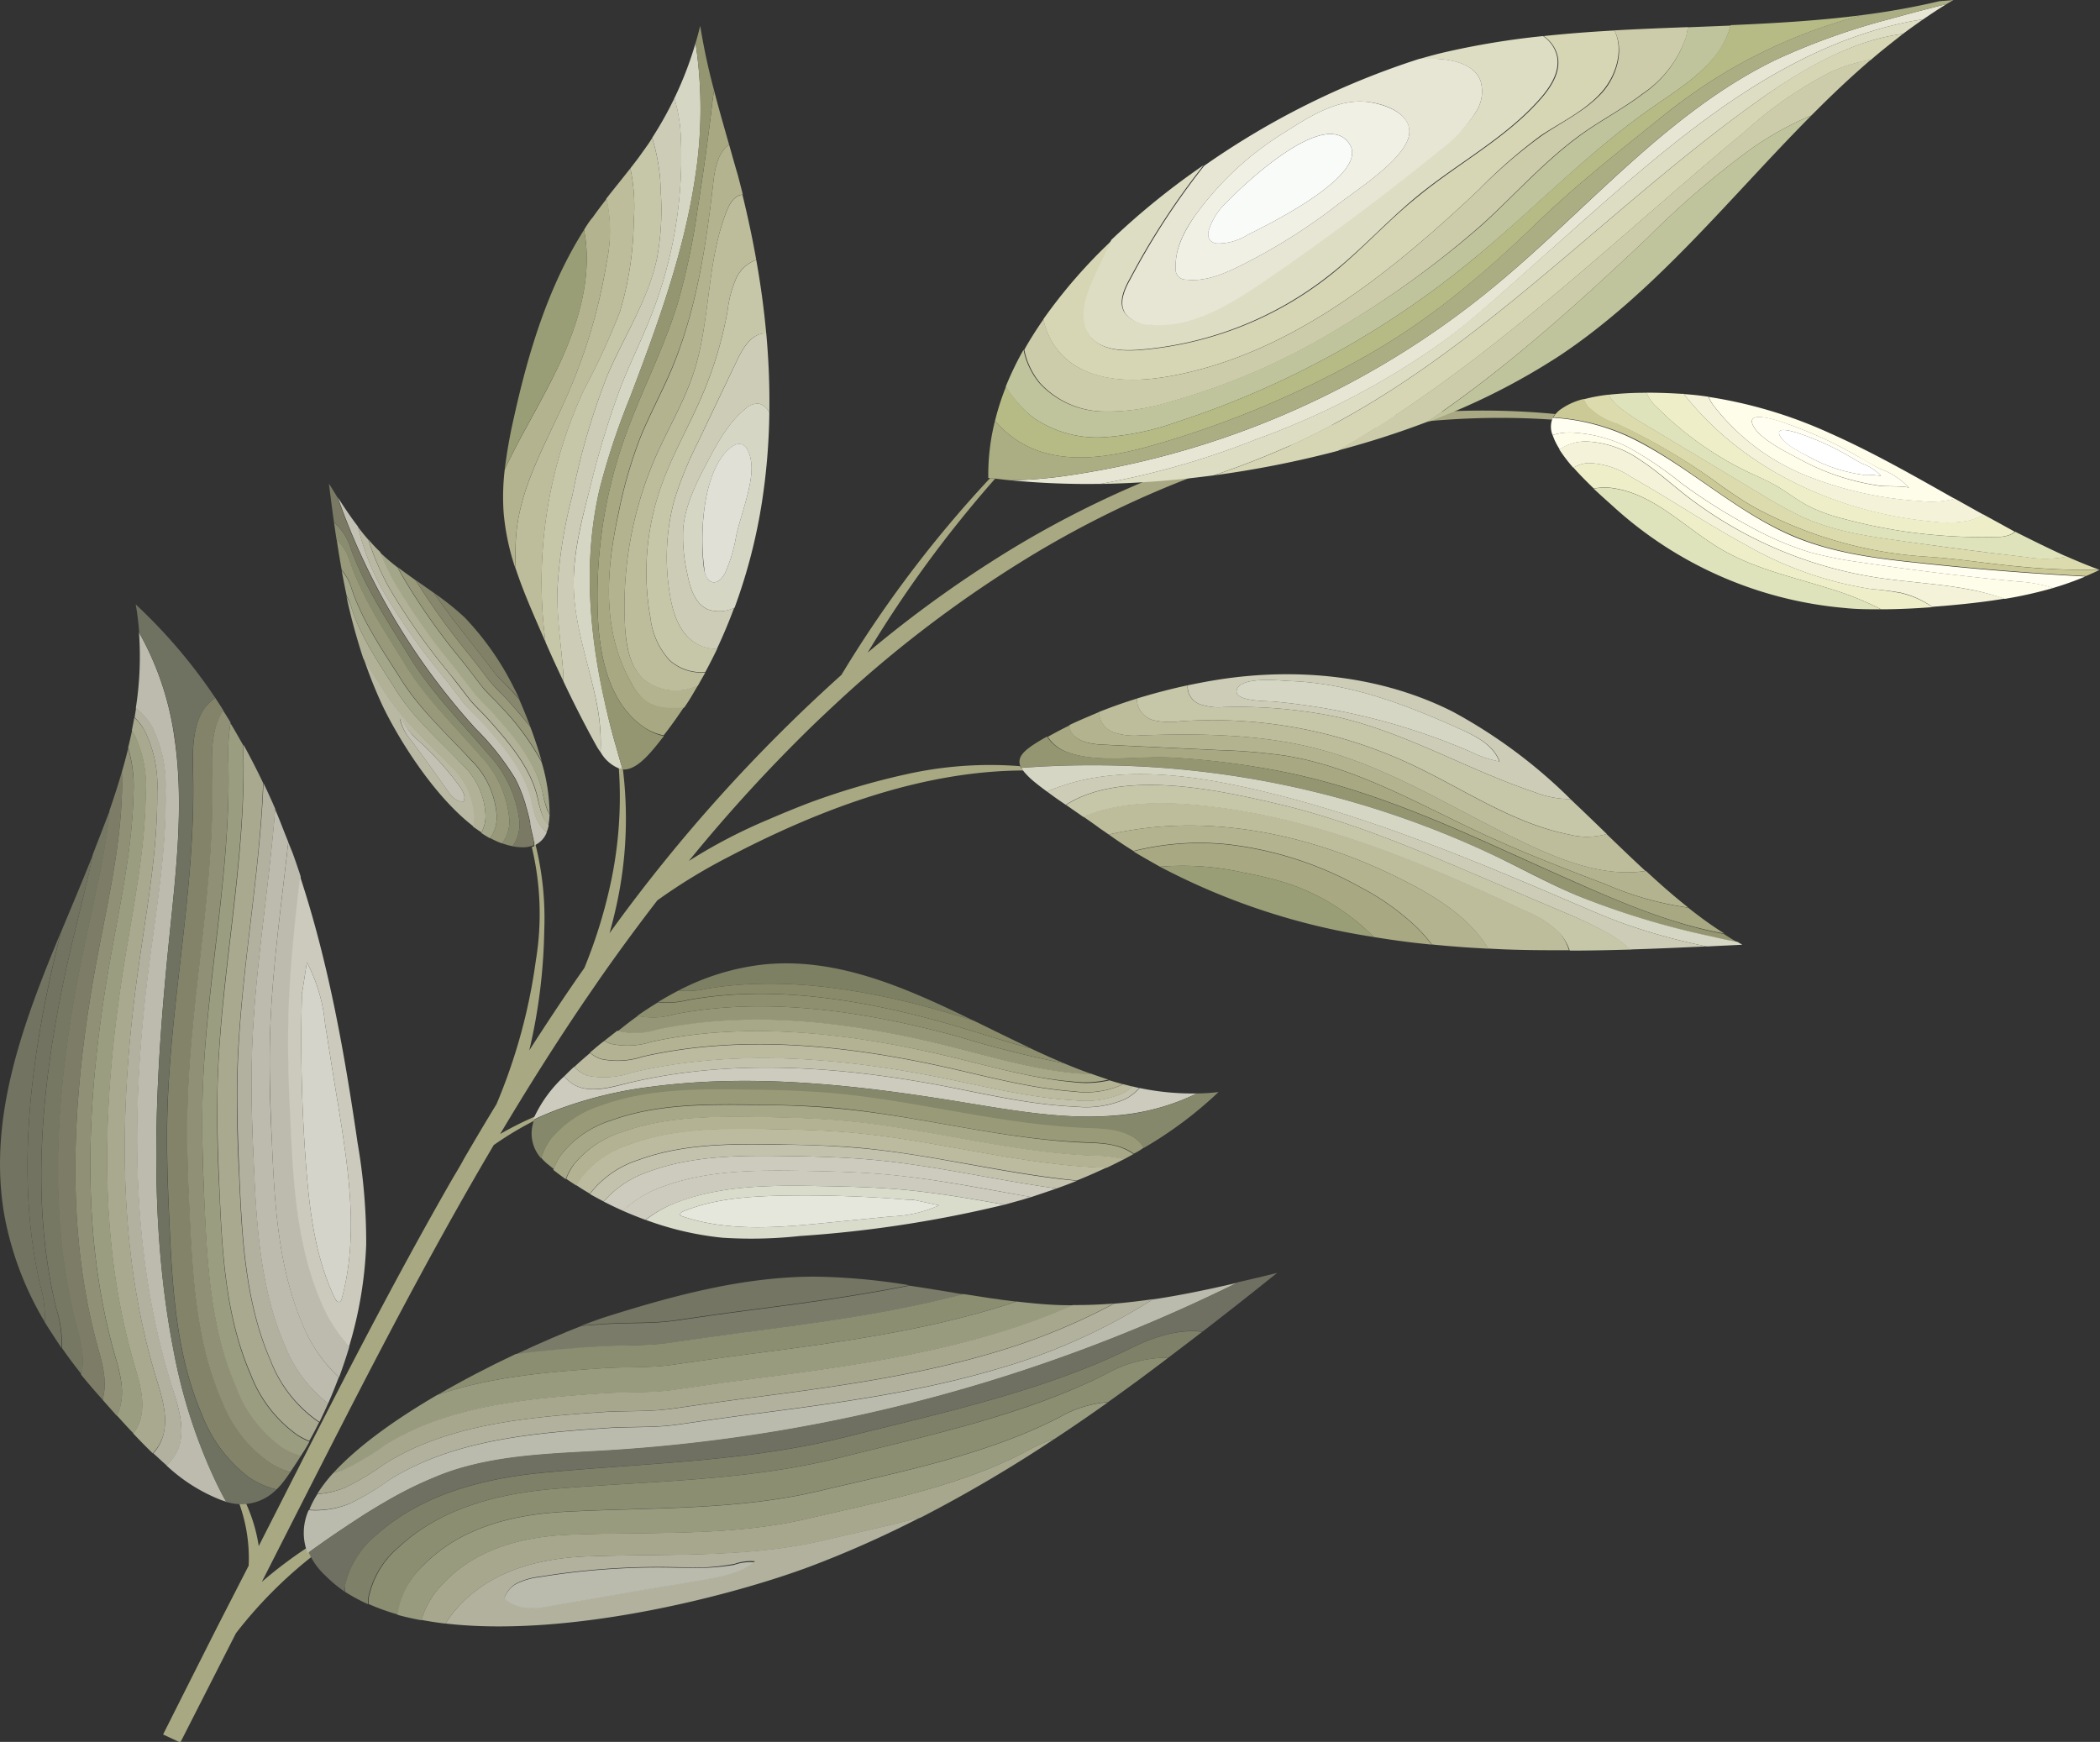 <?xml version="1.0" encoding="UTF-8"?> <svg xmlns="http://www.w3.org/2000/svg" viewBox="0 0 243.89 202.32"><rect x="0" y="0" width="243.89" height="202.32" fill="#333333" stroke="none"/> <defs> <style>.cls-1{fill:#a8a882;}.cls-2{fill:#fffef0;}.cls-3{fill:#fefde9;}.cls-4{fill:#eeeec9;}.cls-5{fill:#dfe3bb;}.cls-6{fill:#f4f3da;}.cls-7{fill:#dbdbae;}.cls-8{fill:#cbc996;}.cls-9{fill:#fff;}.cls-10{fill:none;}.cls-11{fill:#cdccaa;}.cls-12{fill:#c0c49c;}.cls-13{fill:#e7e6d5;}.cls-14{fill:#d6d6b5;}.cls-15{fill:#ddddc4;}.cls-16{fill:#abad83;}.cls-17{fill:#b6bb86;}.cls-18{fill:#f1f0e4;}.cls-19{fill:#f9fbf8;}.cls-20{fill:#b4b390;}.cls-21{fill:#bdbc9b;}.cls-22{fill:#949671;}.cls-23{fill:#c6c6a8;}.cls-24{fill:#cdccb7;}.cls-25{fill:#9a9e76;}.cls-26{fill:#d6d6c5;}.cls-27{fill:#e1e0d7;}.cls-28{fill:#7a7a64;}.cls-29{fill:#c2c1b4;}.cls-30{fill:#a4a689;}.cls-31{fill:#87876d;}.cls-32{fill:#818167;}.cls-33{fill:#98997a;}.cls-34{fill:#b9b8a3;}.cls-35{fill:#b0b196;}.cls-36{fill:#8a8c6f;}.cls-37{fill:#231f20;}.cls-38{fill:#959577;}.cls-39{fill:#7e8064;}.cls-40{fill:#8d8f6e;}.cls-41{fill:#898a6a;}.cls-42{fill:#c3c2ad;}.cls-43{fill:#a6a887;}.cls-44{fill:#cccbbd;}.cls-45{fill:#bcbb9f;}.cls-46{fill:#b3b293;}.cls-47{fill:#999a77;}.cls-48{fill:#d9dbcb;}.cls-49{fill:#86886b;}.cls-50{fill:#e5e6dc;}.cls-51{fill:#7d7d67;}.cls-52{fill:#727360;}.cls-53{fill:#767864;}.cls-54{fill:#b2b19f;}.cls-55{fill:#909077;}.cls-56{fill:#bcbbae;}.cls-57{fill:#a9a990;}.cls-58{fill:#9b9d80;}.cls-59{fill:#83836a;}.cls-60{fill:#cbcabc;}.cls-61{fill:#6f7161;}.cls-62{fill:#d4d4cb;}.cls-63{fill:#babaad;}.cls-64{fill:#6f6f62;}.cls-65{fill:#999b7f;}.cls-66{fill:#7a7b68;}.cls-67{fill:#757564;}.cls-68{fill:#8c8e72;}.cls-69{fill:#b1b19d;}.cls-70{fill:#a7a78d;}.cls-71{fill:#7e8068;}</style> </defs> <g id="Слой_2" data-name="Слой 2"> <g id="text"> <path class="cls-1" d="M25.29,188.85l3.59-7a18.66,18.66,0,0,0-1.4-8,6.07,6.07,0,0,0,.82.19,18.87,18.87,0,0,1,1.75,5.53l2.8-5.51c6.33-12.45,12.68-24.92,19.61-37,.48-.83,1-1.65,1.43-2.48,1.24-2.12,2.49-4.24,3.77-6.33a65.32,65.32,0,0,0,4.57-16.68,33.24,33.24,0,0,0-.47-13.19l.29-.1,0-.28-.27-1.42A35.37,35.37,0,0,1,63.21,108a65.08,65.08,0,0,1-1.74,14c2.05-3.2,4.15-6.37,6.33-9.48l.07-.1a58.28,58.28,0,0,0,3-9.6,47.73,47.73,0,0,0,1-13.59,2,2,0,0,0,.47.1h0a47,47,0,0,1-.74,15.82q-.36,1.64-.81,3.24a188,188,0,0,1,26.93-30A137.71,137.71,0,0,1,115,55.52l.58.07A138.59,138.59,0,0,0,100.77,75.8,136.37,136.37,0,0,1,118,63.46C136.77,52.22,159,46,180.63,48.09a.6.6,0,0,0-.08.08,1.19,1.19,0,0,0-.09.15.86.86,0,0,0-.13.2s0,0,0,.07h0a1.19,1.19,0,0,0-.09.15c-20.88-1.43-42.08,4.76-60.11,15.58A140,140,0,0,0,97.75,81.1q-1.69,1.56-3.36,3.16A184.15,184.15,0,0,0,80,100a62,62,0,0,1,9.25-4.82c1.55-.67,3.13-1.32,4.72-1.93a85.71,85.71,0,0,1,11.28-3.32,44.48,44.48,0,0,1,13.21-.94,4.12,4.12,0,0,0,.41.5C107,89.53,95.15,94,84.51,99.58a64.93,64.93,0,0,0-8.17,5q-3.34,4.33-6.48,8.81c-.6.86-1.18,1.72-1.77,2.57-3.5,5.14-6.82,10.41-10,15.75a41.09,41.09,0,0,1,4.09-2.05,3.47,3.47,0,0,0-.16.41l0,.11A39.19,39.19,0,0,0,57.34,133c-8.05,13.62-15.25,27.76-22.43,41.87l-4.5,8.86a50.84,50.84,0,0,1,5.3-4,5,5,0,0,0,.78.85,51.29,51.29,0,0,0-9.09,9.12l-6.46,12.7c-.67-.33-1.34-.64-2-.94Q22.12,195.13,25.29,188.85Z"></path> <path class="cls-2" d="M234.38,67.55q-9.09-.85-18.13-2.21a47.43,47.43,0,0,1-6-1.18,36.22,36.22,0,0,1-7-3,65.93,65.93,0,0,1-7.92-5A42.84,42.84,0,0,0,189,51.9a16.33,16.33,0,0,0-6.13-1.64,6.71,6.71,0,0,0-2.56.27,2.59,2.59,0,0,1,0-1.94s0-.05,0-.07h0a24.38,24.38,0,0,1,10.13,2.86c6.24,3.28,11.52,8.29,18,11,4.5,1.85,9.39,2.5,14.23,3q9.74,1.07,19.52,1.58a35.92,35.92,0,0,1-3.77,1.34A16.36,16.36,0,0,0,234.38,67.55Z"></path> <path class="cls-3" d="M229.08,68.53c-3.72-.75-7.53-.89-11.28-1.48a48.19,48.19,0,0,1-22.15-9.64c-1.74-1.38-3.4-2.87-5.27-4.07a11.74,11.74,0,0,0-6.24-2.07,5.63,5.63,0,0,0-3,.92,7.29,7.29,0,0,1-.82-1.66,6.71,6.71,0,0,1,2.56-.27A16.33,16.33,0,0,1,189,51.9a42.84,42.84,0,0,1,6.29,4.25,65.93,65.93,0,0,0,7.92,5,36.22,36.22,0,0,0,7,3,47.43,47.43,0,0,0,6,1.18q9,1.35,18.13,2.21a16.36,16.36,0,0,1,4.13.75,48.65,48.65,0,0,1-5.65,1.27A27.85,27.85,0,0,0,229.08,68.53Z"></path> <path class="cls-4" d="M184.45,53.78a9.33,9.33,0,0,1,5,1.62c4.5,2.55,8.8,5.45,13.35,7.91a42,42,0,0,0,14.56,5.11,33.26,33.26,0,0,1,3.45.47,10.44,10.44,0,0,1,3.61,1.63c-2,.15-4,.25-5.95.25a35.43,35.43,0,0,0-5.76-2.33c-4.32-1.38-8.84-2.33-12.76-4.62-4.13-2.4-7.61-6.27-12.32-7.08a6.73,6.73,0,0,0-2.53,0c-.77-.74-1.6-1.57-2.36-2.43A4,4,0,0,1,184.45,53.78Z"></path> <path class="cls-5" d="M199.94,63.82c3.92,2.29,8.44,3.24,12.76,4.62a35.43,35.43,0,0,1,5.76,2.33c-1.4,0-2.79,0-4.18-.15a45.78,45.78,0,0,1-26.94-11.81c-.53-.48-1.35-1.2-2.25-2.05a6.73,6.73,0,0,1,2.53,0C192.33,57.55,195.81,61.42,199.94,63.82Z"></path> <path class="cls-6" d="M217.35,68.42a42,42,0,0,1-14.56-5.11c-4.55-2.46-8.85-5.36-13.35-7.91a9.33,9.33,0,0,0-5-1.62,4,4,0,0,0-1.72.55,18.1,18.1,0,0,1-1.63-2.14,5.63,5.63,0,0,1,3-.92,11.74,11.74,0,0,1,6.24,2.07c1.87,1.2,3.53,2.69,5.27,4.07a48.19,48.19,0,0,0,22.15,9.64c3.75.59,7.56.73,11.28,1.48a27.85,27.85,0,0,1,3.78,1c-2.33.39-4.69.64-7,.84l-1.41.11a10.44,10.44,0,0,0-3.61-1.63A33.26,33.26,0,0,0,217.35,68.42Z"></path> <path class="cls-6" d="M224.49,60.6c-11-1-21.9-6-28.77-14.63l-.15-.2c1,.07,1.89.17,2.84.31a4.41,4.41,0,0,0,.68,1.14,25.71,25.71,0,0,0,10.75,8.05,42.69,42.69,0,0,0,13.21,2.92,10.48,10.48,0,0,0,3.71-.21l.23-.08,3.38,1.89a6.23,6.23,0,0,1-1.76.7A12.93,12.93,0,0,1,224.49,60.6Z"></path> <path class="cls-3" d="M226.76,58l.23-.08c-4.78-2.7-9.54-5.42-14.55-7.64a53.37,53.37,0,0,0-14-4.18,4.41,4.41,0,0,0,.68,1.14,25.71,25.71,0,0,0,10.75,8.05,42.69,42.69,0,0,0,13.21,2.92A10.48,10.48,0,0,0,226.76,58Zm-5.06-1.32c-.17-.24-2.77-.17-3.2-.22a27.29,27.29,0,0,1-3.24-.64A27,27,0,0,1,209,53.33c-1.48-.8-4.58-2.29-5.38-3.85-1.06-2.08,3.38-.44,4.16-.17a48.46,48.46,0,0,1,8,3.71c.85.49,1.68,1,2.56,1.44A8.27,8.27,0,0,1,221.7,56.66Z"></path> <path class="cls-4" d="M233.46,62.1a4.21,4.21,0,0,1-1.62.26,61.86,61.86,0,0,1-17.76-2.11A19.62,19.62,0,0,1,210,58.76c-1.31-.69-2.47-1.62-3.76-2.36-1.08-.62-2.23-1.1-3.36-1.64a38.65,38.65,0,0,1-10.44-7.45,4.3,4.3,0,0,1-1.21-1.7c1.62,0,3.06.07,4,.13l.32,0,.15.2c6.87,8.66,17.76,13.61,28.77,14.63a12.93,12.93,0,0,0,4.12-.11,6.23,6.23,0,0,0,1.76-.7c1.21.66,2.42,1.32,3.64,2A2.44,2.44,0,0,1,233.46,62.1Z"></path> <path class="cls-5" d="M221.49,62.93c-4.16-.59-8.23-1.1-12.11-2.85a52,52,0,0,1-5-2.76l-13.2-7.92a25.54,25.54,0,0,1-3-2,5.32,5.32,0,0,1-1.37-1.55,39.8,39.8,0,0,1,4.44-.23,4.3,4.3,0,0,0,1.21,1.7,38.65,38.65,0,0,0,10.44,7.45c1.13.54,2.28,1,3.36,1.64,1.29.74,2.45,1.67,3.76,2.36a19.62,19.62,0,0,0,4.09,1.49,61.86,61.86,0,0,0,17.76,2.11,4.21,4.21,0,0,0,1.62-.26,2.44,2.44,0,0,0,.55-.35c2,1,4,2,6,2.9a12.58,12.58,0,0,1-4.62.07Q228.43,63.91,221.49,62.93Z"></path> <path class="cls-7" d="M223.76,64.66a48.47,48.47,0,0,1-20-5.73c-1.29-.73-2.52-1.57-3.74-2.42a69.55,69.55,0,0,0-12.22-7.26,8.22,8.22,0,0,1-3.44-2.07,3.27,3.27,0,0,1-.44-.8,19.52,19.52,0,0,1,2.91-.54,5.32,5.32,0,0,0,1.37,1.55,25.54,25.54,0,0,0,3,2l13.2,7.92a52,52,0,0,0,5,2.76c3.88,1.75,8,2.26,12.11,2.85q6.93,1,13.9,1.79a12.58,12.58,0,0,0,4.62-.07c1.24.55,2.49,1.06,3.76,1.53a78.85,78.85,0,0,1-9.09-.35C231,65.49,227.43,64.89,223.76,64.66Z"></path> <path class="cls-8" d="M208.53,62.34c-6.52-2.67-11.8-7.68-18-11a24.38,24.38,0,0,0-10.13-2.86h0a.86.86,0,0,1,.13-.2,1.19,1.19,0,0,1,.09-.15.6.6,0,0,1,.08-.08,3.28,3.28,0,0,1,.42-.41,7.77,7.77,0,0,1,2.82-1.3,3.27,3.27,0,0,0,.44.8,8.22,8.22,0,0,0,3.44,2.07A69.55,69.55,0,0,1,200,56.51c1.22.85,2.45,1.69,3.74,2.42a48.47,48.47,0,0,0,20,5.73c3.67.23,7.22.83,10.92,1.17a78.85,78.85,0,0,0,9.09.35l.12,0c-.53.26-1.07.5-1.61.73q-9.78-.52-19.52-1.58C217.92,64.84,213,64.19,208.53,62.34Z"></path> <path class="cls-2" d="M203.63,49.48c.8,1.56,3.9,3.05,5.38,3.85a27,27,0,0,0,6.25,2.47,27.29,27.29,0,0,0,3.24.64c.43.05,3,0,3.2.22a8.27,8.27,0,0,0-3.34-2.2c-.88-.44-1.71-1-2.56-1.44a48.46,48.46,0,0,0-8-3.71C207,49,202.57,47.4,203.63,49.48Zm3.09,1.14c-.69-1.35,2.2-.29,2.7-.11a32.07,32.07,0,0,1,5.22,2.41c.55.32,1.09.66,1.66.94a5.49,5.49,0,0,1,2.17,1.43,10.26,10.26,0,0,0-2.08-.14,19.2,19.2,0,0,1-2.11-.42,17.51,17.51,0,0,1-4.06-1.6C209.26,52.6,207.24,51.64,206.72,50.62Z"></path> <path class="cls-9" d="M209.42,50.51a32.07,32.07,0,0,1,5.22,2.41c.55.32,1.09.66,1.66.94a5.49,5.49,0,0,1,2.17,1.43,10.26,10.26,0,0,0-2.08-.14,19.2,19.2,0,0,1-2.11-.42,17.51,17.51,0,0,1-4.06-1.6c-1-.53-3-1.49-3.5-2.51C206,49.27,208.92,50.33,209.42,50.51Z"></path> <path class="cls-10" d="M225.23.14a86.31,86.31,0,0,1-8.87,1.6A60.4,60.4,0,0,1,225.23.14Z"></path> <path class="cls-11" d="M202.74,15.19a45.72,45.72,0,0,1,9.76-6.78,19,19,0,0,1,4.8-1.49c-2.4,2.05-4.69,4.23-6.92,6.48a38.1,38.1,0,0,0-6.8,3.74,102.57,102.57,0,0,0-12.29,10.53C183.23,35.3,174.9,42.82,165.74,49a103.31,103.31,0,0,1-10.35,3.32C172.85,42.34,187.3,28,202.74,15.19Z"></path> <path class="cls-12" d="M203.58,17.14a38.1,38.1,0,0,1,6.8-3.74c-9.48,9.54-18,20.38-29.14,27.84a77.5,77.5,0,0,1-15.5,7.8c9.16-6.22,17.49-13.74,25.55-21.37A102.57,102.57,0,0,1,203.58,17.14Z"></path> <path class="cls-13" d="M172.88,33.81c11.12-9,20.48-20.63,33.39-26.88a78.75,78.75,0,0,1,13.32-4.75q3.22-.9,6.47-1.7c-.92.56-1.82,1.16-2.71,1.77-.73.1-1.47.23-2.19.39C206.6,5.77,194.76,16,183.62,25.87L176,32.66c-2.79,2.47-5.59,5-8.59,7.16a90.12,90.12,0,0,1-21.59,11.24,93.67,93.67,0,0,1-18,5.14,93,93,0,0,1-10.41-.41,51.55,51.55,0,0,0,6.91-.6A100.44,100.44,0,0,0,172.88,33.81Z"></path> <path class="cls-14" d="M204.66,11.36c4.9-3.47,10.54-6.7,16.34-7.42-1.26,1-2.5,1.95-3.7,3a19,19,0,0,0-4.8,1.49,45.72,45.72,0,0,0-9.76,6.78C187.3,28,172.85,42.34,155.39,52.36A118.35,118.35,0,0,1,141,55.21a99.61,99.61,0,0,0,9.4-3.7C170.87,42.08,186.24,24.4,204.66,11.36Z"></path> <path class="cls-15" d="M167.37,39.82c3-2.21,5.8-4.69,8.59-7.16l7.66-6.79c11.14-9.87,23-20.1,37.54-23.23.72-.16,1.46-.29,2.19-.39-.79.55-1.58,1.11-2.35,1.69-5.8.72-11.44,4-16.34,7.42-18.42,13-33.79,30.72-54.3,40.15a99.61,99.61,0,0,1-9.4,3.7,114.87,114.87,0,0,1-13.19,1,93.67,93.67,0,0,0,18-5.14A90.12,90.12,0,0,0,167.37,39.82Z"></path> <path class="cls-15" d="M180.82,6.52c.37,1.77-.72,3.5-1.91,4.87-4,4.6-9.58,7.5-14.29,11.37-3.47,2.84-6.48,6.22-10,9a40.83,40.83,0,0,1-22.36,8.86c-2.11.16-4.57,0-5.81-1.72-1.39-1.91-.45-4.57.52-6.73.65-1.44,1.33-2.91,2.11-4.32a85.94,85.94,0,0,1,10.71-8.67,85.49,85.49,0,0,0-8.53,13.09c-.7,1.24-1.41,2.79-.68,4a3.45,3.45,0,0,0,2.72,1.37c4.8.53,9.3-2.2,13.3-4.92q10.59-7.23,20.55-15.33A16.56,16.56,0,0,0,171.41,13a4.33,4.33,0,0,0,.52-3.65c-.73-1.86-3.07-2.41-5.07-2.51-.67,0-1.34,0-2,0,1-.28,1.89-.53,2.79-.74a92.26,92.26,0,0,1,11.56-1.91A3.85,3.85,0,0,1,180.82,6.52Z"></path> <path class="cls-16" d="M115.56,48.87a11.64,11.64,0,0,0,4.3,3.21c4.52,1.91,9.7.89,14.41-.47a112.86,112.86,0,0,0,24.58-10.38c7.53-4.3,13.64-9.56,19.85-15.54,4.1-3.94,8.48-7.45,12.91-11,1.34-1.08,2.68-2.16,4.06-3.17a60.58,60.58,0,0,1,20.69-9.78,86.31,86.31,0,0,0,8.87-1.6L226.87,0l-.81.48q-3.24.8-6.47,1.7a78.75,78.75,0,0,0-13.32,4.75C193.36,13.18,184,24.76,172.88,33.81a100.44,100.44,0,0,1-48.61,21.38,51.55,51.55,0,0,1-6.91.6l-1.82-.2-.58-.07-.18,0A25.26,25.26,0,0,1,115.56,48.87Z"></path> <path class="cls-13" d="M166.86,6.83c-.67,0-1.34,0-2,0a92.84,92.84,0,0,0-25,12.42,85.49,85.49,0,0,0-8.53,13.09c-.7,1.24-1.41,2.79-.68,4a3.45,3.45,0,0,0,2.72,1.37c4.8.53,9.3-2.2,13.3-4.92q10.59-7.23,20.55-15.33A16.56,16.56,0,0,0,171.41,13a4.33,4.33,0,0,0,.52-3.65C171.2,7.48,168.86,6.93,166.86,6.83Zm-3.21,8.83c-.44,2.82-6.16,6.44-8.28,8.09a67.53,67.53,0,0,1-11.23,7.07c-2,1-4.16,1.92-6.37,1.66a1.19,1.19,0,0,1-1.23-1.36c-.09-2.24,1-4.36,2.34-6.19a36.05,36.05,0,0,1,10.18-9.47c2.85-1.81,6.15-4,9.67-3.63C160.68,12,164,13.13,163.65,15.66Z"></path> <path class="cls-12" d="M192.19,12.27C184.63,17.48,178.47,24,171.46,29.8A105.22,105.22,0,0,1,136.71,49a31.29,31.29,0,0,1-8.47,1.78A13,13,0,0,1,120,48.5a13.14,13.14,0,0,1-3.19-3.61,37.09,37.09,0,0,1,2.06-4.27,8.73,8.73,0,0,0,1.84,3.87,10.23,10.23,0,0,0,7.2,3.3,24,24,0,0,0,8-1.15,77.3,77.3,0,0,0,19.59-8.54A108.81,108.81,0,0,0,172.27,26c3.78-3.48,7.3-7.44,11.51-10.45,2.27-1.62,4.76-2.92,7-4.62a13,13,0,0,0,5-6.56,6.86,6.86,0,0,0,.22-1.2l5-.2a10.31,10.31,0,0,1-1.62,3.31C197.48,8.76,194.77,10.49,192.19,12.27Z"></path> <path class="cls-14" d="M186,10.7c-1.9,2.16-4.59,3.42-7,5A58.26,58.26,0,0,0,171.78,22C161.51,31.71,149.9,41.12,136,43.67c-3.79.69-7.95.79-11.22-1.25a8.29,8.29,0,0,1-3.61-5.34,60.25,60.25,0,0,1,8-9.19c-.78,1.41-1.46,2.88-2.11,4.32-1,2.16-1.91,4.82-.52,6.73,1.24,1.72,3.7,1.88,5.81,1.72a40.83,40.83,0,0,0,22.36-8.86c3.49-2.82,6.5-6.2,10-9,4.71-3.87,10.29-6.77,14.29-11.37,1.19-1.37,2.28-3.1,1.91-4.87a3.85,3.85,0,0,0-1.63-2.37c2.73-.29,5.47-.5,8.21-.65C188.6,5.71,187.74,8.75,186,10.7Z"></path> <path class="cls-11" d="M190.76,10.88c-2.22,1.7-4.71,3-7,4.62-4.21,3-7.73,7-11.51,10.45A108.81,108.81,0,0,1,155.55,38.1,77.3,77.3,0,0,1,136,46.64a24,24,0,0,1-8,1.15,10.23,10.23,0,0,1-7.2-3.3,8.73,8.73,0,0,1-1.84-3.87c.67-1.19,1.42-2.37,2.23-3.54a8.29,8.29,0,0,0,3.61,5.34c3.27,2,7.43,1.94,11.22,1.25,13.93-2.55,25.54-12,35.81-21.7a58.26,58.26,0,0,1,7.27-6.24c2.38-1.61,5.07-2.87,7-5,1.72-1.95,2.58-5,1.38-7.2,2.85-.16,5.69-.27,8.54-.38a6.86,6.86,0,0,1-.22,1.2A13,13,0,0,1,190.76,10.88Z"></path> <path class="cls-17" d="M195.67,11.52c-1.38,1-2.72,2.09-4.06,3.17-4.43,3.55-8.81,7.06-12.91,11-6.21,6-12.32,11.24-19.85,15.54a112.86,112.86,0,0,1-24.58,10.38c-4.71,1.36-9.89,2.38-14.41.47a11.64,11.64,0,0,1-4.3-3.21,30.21,30.21,0,0,1,1.29-4A13.14,13.14,0,0,0,120,48.5a13,13,0,0,0,8.2,2.29A31.29,31.29,0,0,0,136.71,49,105.22,105.22,0,0,0,171.46,29.8c7-5.85,13.17-12.32,20.73-17.53,2.58-1.78,5.29-3.51,7.15-6A10.31,10.31,0,0,0,201,2.92c5.16-.22,10.31-.52,15.4-1.18A60.58,60.58,0,0,0,195.67,11.52Z"></path> <path class="cls-18" d="M163.65,15.66c.39-2.53-3-3.62-4.92-3.83-3.52-.37-6.82,1.82-9.67,3.63a36.05,36.05,0,0,0-10.18,9.47c-1.3,1.83-2.43,3.95-2.34,6.19a1.19,1.19,0,0,0,1.23,1.36c2.21.26,4.38-.66,6.37-1.66a67.53,67.53,0,0,0,11.23-7.07C157.49,22.1,163.21,18.48,163.65,15.66Zm-6.9,1.1c2.27,3.61-9.62,9.4-11.86,10.52a6.44,6.44,0,0,1-3.52,1,1.29,1.29,0,0,1-.84-.38,1.27,1.27,0,0,1-.15-1.11,7.27,7.27,0,0,1,2.05-3.26C144.12,21.75,153.92,12.26,156.75,16.76Z"></path> <path class="cls-19" d="M144.89,27.28a6.44,6.44,0,0,1-3.52,1,1.29,1.29,0,0,1-.84-.38,1.27,1.27,0,0,1-.15-1.11,7.27,7.27,0,0,1,2.05-3.26c1.69-1.77,11.49-11.26,14.32-6.76C159,20.37,147.13,26.16,144.89,27.28Z"></path> <path class="cls-20" d="M186.54,102.73c-4.68-1.79-9.36-3.59-13.91-5.68-7.62-3.51-15-7.92-23.32-9.28a67.26,67.26,0,0,0-7.65-.65L128,86.48c-1.53-.07-3.45-.45-3.79-1.94a1.86,1.86,0,0,1,0-.33c1.11-.54,2.26-1,3.43-1.51a2.61,2.61,0,0,0,1.68,2.36,7.71,7.71,0,0,0,3.21.35c7-.23,14.19-.15,21,1.7,8.81,2.4,16.54,7.63,24.86,11.4,4,1.82,8.41,3.32,12.77,2.65,1.59,1.48,3.22,2.91,4.91,4.25A36.77,36.77,0,0,1,186.54,102.73Z"></path> <path class="cls-21" d="M178.37,98.51c-8.32-3.77-16.05-9-24.86-11.4-6.8-1.85-13.94-1.93-21-1.7a7.71,7.71,0,0,1-3.21-.35,2.61,2.61,0,0,1-1.68-2.36c1.45-.58,2.94-1.11,4.44-1.57a1.85,1.85,0,0,0,0,.41A2.61,2.61,0,0,0,134,83.66a8.61,8.61,0,0,0,3,.12,54.37,54.37,0,0,1,26.63,4.89c6.19,2.87,12,7,18.64,8.27a8.28,8.28,0,0,0,4.31-.07c1.5,1.44,3,2.89,4.52,4.29C186.78,101.83,182.39,100.33,178.37,98.51Z"></path> <path class="cls-1" d="M183,102.48c-11.16-4.9-21.82-10.39-33.89-12.82A93.13,93.13,0,0,0,136,88c-3.77-.2-8.44.68-12-.62a4.51,4.51,0,0,1-2.31-1.8c.84-.47,1.69-.92,2.57-1.35a1.86,1.86,0,0,0,0,.33c.34,1.49,2.26,1.87,3.79,1.94l13.63.64a67.26,67.26,0,0,1,7.65.65c8.29,1.36,15.7,5.77,23.32,9.28,4.55,2.09,9.23,3.89,13.91,5.68a36.77,36.77,0,0,0,9.51,2.68c1.36,1.08,2.75,2.1,4.2,3C194.33,107.38,188.52,104.93,183,102.48Z"></path> <path class="cls-22" d="M183.14,104c-3.12-1.33-6.11-3-9.16-4.42a108.81,108.81,0,0,0-44-10.66,110.85,110.85,0,0,0-11.38.26,1.3,1.3,0,0,1-.13-1.12c.25-.72,1.2-1.4,2.72-2.28l.41-.23a4.51,4.51,0,0,0,2.31,1.8c3.59,1.3,8.26.42,12,.62a93.13,93.13,0,0,1,13.1,1.68c12.07,2.43,22.73,7.92,33.89,12.82,5.56,2.45,11.37,4.9,17.29,6,.5.32,1,.64,1.5.94-.95-.16-1.89-.36-2.8-.58A94.24,94.24,0,0,1,183.14,104Z"></path> <path class="cls-23" d="M163.67,88.67A54.37,54.37,0,0,0,137,83.78a8.61,8.61,0,0,1-3-.12,2.61,2.61,0,0,1-1.95-2.12,1.85,1.85,0,0,1,0-.41c2-.61,3.91-1.11,5.87-1.53,0,0,0,0,0,.05a2.17,2.17,0,0,0,1.41,2.14,6.73,6.73,0,0,0,2.72.34,57,57,0,0,1,13.17,1.13c8,1.8,15.25,6.17,23.07,8.78a11.19,11.19,0,0,0,4.09.77c1.42,1.34,2.83,2.7,4.23,4.06a8.28,8.28,0,0,1-4.31.07C175.62,95.63,169.86,91.54,163.67,88.67Z"></path> <path class="cls-24" d="M182.39,92.81a59.79,59.79,0,0,0-13.67-10.15c-8.35-4.22-18.12-5.17-27.36-3.7-1.13.18-2.27.4-3.42.64,0,0,0,0,0,.05a2.17,2.17,0,0,0,1.41,2.14,6.73,6.73,0,0,0,2.72.34,57,57,0,0,1,13.17,1.13c8,1.8,15.25,6.17,23.07,8.78A11.19,11.19,0,0,0,182.39,92.81Zm-8.23-4.37a12.33,12.33,0,0,1-3.3-1.1A74.94,74.94,0,0,0,148,81.49c-1-.09-4.93,0-4.33-1.46s4.87-1,6-.93c7,.2,13.63,2.74,20,5.62C171.52,85.55,173.47,86.57,174.16,88.44Z"></path> <path class="cls-1" d="M158,103.07a28.56,28.56,0,0,1,6.65,4.77,19.54,19.54,0,0,1,1.64,1.88c-.87-.09-1.75-.18-2.62-.29-1.38-.17-2.75-.37-4.13-.6a25.36,25.36,0,0,0-10-6.22,41.8,41.8,0,0,0-5.05-1.24,32,32,0,0,0-9.77-.7c-1-.57-2.08-1.16-3.09-1.79a31.42,31.42,0,0,1,10.89-.79A41.19,41.19,0,0,1,158,103.07Z"></path> <path class="cls-21" d="M128.87,96.91l-.13,0c-.32-.23-.65-.45-1-.69-.63-.47-1.28-.92-1.94-1.38,3.91-1.63,8.45-1.77,12.74-1.4,13.56,1.16,26.36,6.6,38.68,12.38a11.27,11.27,0,0,1,4,2.64,5.62,5.62,0,0,1,1,1.91c-3.14,0-6.27,0-9.4-.2-1.88-3.19-5.26-5.49-8.6-7.28C153.48,97.15,140.79,94.18,128.87,96.91Z"></path> <path class="cls-25" d="M149.55,102.61a25.36,25.36,0,0,1,10,6.22,78.32,78.32,0,0,1-24.83-8.16,32,32,0,0,1,9.77.7A41.8,41.8,0,0,1,149.55,102.61Z"></path> <path class="cls-20" d="M128.87,96.91c11.92-2.73,24.61.24,35.39,6,3.34,1.79,6.72,4.09,8.6,7.28-2.18-.11-4.37-.27-6.55-.49a19.54,19.54,0,0,0-1.64-1.88,28.56,28.56,0,0,0-6.65-4.77,41.19,41.19,0,0,0-15.49-5,31.42,31.42,0,0,0-10.89.79c-1-.61-1.95-1.26-2.9-1.93Z"></path> <path class="cls-23" d="M181.23,108.5a11.27,11.27,0,0,0-4-2.64c-12.32-5.78-25.12-11.22-38.68-12.38-4.29-.37-8.83-.23-12.74,1.4l-2-1.39c6.59-4.22,17.89-1.68,24.53-.13,8.25,1.93,16.09,5.26,23.89,8.59l9.38,4a52.74,52.74,0,0,1,5,2.34,13.86,13.86,0,0,1,2.81,2c-2.38.07-4.75.12-7.12.12A5.62,5.62,0,0,0,181.23,108.5Z"></path> <path class="cls-26" d="M188.86,107.37c-2-.7-3.9-1.53-5.83-2.36-12.91-5.54-26-11-39.73-13.84-7.19-1.48-15.08-2.12-21.69.78-.54-.39-1.07-.8-1.57-1.21a8.91,8.91,0,0,1-.87-.83,3.21,3.21,0,0,1-.54-.72A110.85,110.85,0,0,1,130,88.93a108.81,108.81,0,0,1,44,10.66c3.05,1.47,6,3.09,9.16,4.42a94.24,94.24,0,0,0,15.81,4.8c.91.22,1.85.42,2.8.58l.58.34-4.12.2A71.8,71.8,0,0,1,188.86,107.37Z"></path> <path class="cls-24" d="M181.58,105.94l-9.38-4c-7.8-3.33-15.64-6.66-23.89-8.59-6.64-1.55-17.94-4.09-24.53.13-.74-.5-1.47-1-2.17-1.54,6.61-2.9,14.5-2.26,21.69-.78C157.06,94,170.12,99.47,183,105c1.93.83,3.85,1.66,5.83,2.36a71.8,71.8,0,0,0,9.35,2.56c-2.94.14-5.89.27-8.83.36a13.86,13.86,0,0,0-2.81-2A52.74,52.74,0,0,0,181.58,105.94Z"></path> <path class="cls-26" d="M170.86,87.34A74.94,74.94,0,0,0,148,81.49c-1-.09-4.93,0-4.33-1.46s4.87-1,6-.93c7,.2,13.63,2.74,20,5.62,1.81.83,3.76,1.85,4.45,3.72A12.33,12.33,0,0,1,170.86,87.34Z"></path> <path class="cls-23" d="M76.3,30c-1,4.81-3.81,9-5.74,13.55a80.35,80.35,0,0,0-4.09,14,54.15,54.15,0,0,0-1.75,11.28c0,3,.42,5.92.66,8.87q.06.71.06,1.44c-.72-1.51-1.41-3-2.09-4.57a53.16,53.16,0,0,1,4.47-29.31A83.36,83.36,0,0,0,72,36.2a38.08,38.08,0,0,0,1.6-10.52,21.69,21.69,0,0,0-.39-6.13c.49-.63,1-1.28,1.45-1.94.37-.51.73-1,1.08-1.58a22.24,22.24,0,0,1,1,6.29A30.59,30.59,0,0,1,76.3,30Z"></path> <path class="cls-26" d="M66.64,68.56c-.15-3.94.84-7.82,1.82-11.63a103,103,0,0,1,3.66-12.07c1.1-2.79,2.44-5.48,3.53-8.27a50.21,50.21,0,0,0,3.42-20.51,18.28,18.28,0,0,0-.75-4.67A41.53,41.53,0,0,0,80.78,5a51.09,51.09,0,0,1,0,15.32c-1.29,8.92-4.42,17.45-7.62,25.87a83.22,83.22,0,0,0-3.52,10.63c-1.71,7.36-1.34,14.84.09,22.27l.18.89c.47,2.28,1,4.57,1.67,6.84.23.84.47,1.67.72,2.51a2,2,0,0,1-.47-.1,4.37,4.37,0,0,1-2.08-1.87,23.65,23.65,0,0,0-.45-5.7C68.43,77.29,66.81,73,66.64,68.56Z"></path> <path class="cls-21" d="M72,36.2a83.36,83.36,0,0,1-4.17,9.07,53.16,53.16,0,0,0-4.47,29.31c-.44-1-.88-2-1.31-3-.78-1.81-1.54-3.66-2.16-5.54,0-1.3-.05-2.6.06-3.9.46-5.67,3.52-10.75,5.83-16a63.9,63.9,0,0,0,4.67-15.64,17.57,17.57,0,0,0,.06-7c0-.14-.07-.27-.11-.41.93-1.19,1.88-2.35,2.81-3.54a21.69,21.69,0,0,1,.39,6.13A38.08,38.08,0,0,1,72,36.2Z"></path> <path class="cls-20" d="M70.44,30.54a63.9,63.9,0,0,1-4.67,15.64c-2.31,5.2-5.37,10.28-5.83,16-.11,1.3-.08,2.6-.06,3.9a27.71,27.71,0,0,1-1.39-6.55,26.86,26.86,0,0,1,.13-5c1.74-3.72,3.92-7.28,5.75-11,2.6-5.22,4.56-11.18,3.46-16.84.3-.48.62-1,1-1.43.52-.74,1.06-1.45,1.61-2.16,0,.14.08.27.11.41A17.57,17.57,0,0,1,70.44,30.54Z"></path> <path class="cls-25" d="M64.37,43.52c-1.83,3.69-4,7.25-5.75,11a58.22,58.22,0,0,1,1.06-6c1.68-7.62,4-15.27,8.15-21.82C68.93,32.34,67,38.3,64.37,43.52Z"></path> <path class="cls-24" d="M69.19,86.49c-1.33-2.4-2.57-4.85-3.75-7.34q0-.74-.06-1.44c-.24-2.95-.69-5.9-.66-8.87a54.15,54.15,0,0,1,1.75-11.28,80.35,80.35,0,0,1,4.09-14c1.93-4.52,4.72-8.74,5.74-13.55a30.59,30.59,0,0,0,.44-7.71,22.24,22.24,0,0,0-1-6.29,42.64,42.64,0,0,0,2.59-4.62,18.28,18.28,0,0,1,.75,4.67,50.21,50.21,0,0,1-3.42,20.51c-1.09,2.79-2.43,5.48-3.53,8.27a103,103,0,0,0-3.66,12.07c-1,3.81-2,7.69-1.82,11.63.17,4.46,1.79,8.73,2.64,13.12a23.65,23.65,0,0,1,.45,5.7C69.55,87.11,69.37,86.82,69.19,86.49Z"></path> <path class="cls-26" d="M85.31,70.59a63.83,63.83,0,0,0,3.17-12.2,73.57,73.57,0,0,0,.87-10.47,1.86,1.86,0,0,0-1.25-1.05,2.09,2.09,0,0,0-1.47.56c-2,1.59-3.3,4-4.49,6.25s-2.54,4.92-2.79,7.63a19,19,0,0,0,.47,5.3c.32,1.65.88,3.55,2.44,4.19A4.11,4.11,0,0,0,85.31,70.59ZM81.75,66c-.48-3.75-.2-10.78,2.73-13.68,1.36-1.35,2.44-.84,2.75,1.29C87.6,56,86,59.87,85.49,62.28a17.36,17.36,0,0,1-1.27,4.25c-.29.57-.79,1.19-1.43,1.09S81.84,66.68,81.75,66Z"></path> <path class="cls-20" d="M84.43,24.41c-2.4,6-1.87,12.77-3.88,18.9-1.1,3.32-2.91,6.36-4.33,9.56a43.44,43.44,0,0,0-3.63,19.9c.12,2.21.52,4.62,2.16,6.11a5.91,5.91,0,0,0,5.87.91l.44-.19c-.52.88-1,1.75-1.61,2.6a8.73,8.73,0,0,1-2.5,0,4.65,4.65,0,0,1-2-.77,6.25,6.25,0,0,1-1.57-2c-3.54-6.09-3-13.19-1.53-19.84a52.83,52.83,0,0,1,2.48-8.63c1.08-2.69,2.48-5.24,3.62-7.91C80.88,36.1,82,28.58,82.85,21.13c.18-1.6.56-3.48,1.83-4.32.33,1.16.65,2.32,1,3.49.2.76.4,1.53.59,2.3C85.35,22.65,84.77,23.58,84.43,24.41Z"></path> <path class="cls-1" d="M74.93,84.55c-4.06-2.65-5.27-8-5.49-12.86a55.13,55.13,0,0,1,3-20.54c1.89-5.41,4.62-10.51,6.29-16A79.12,79.12,0,0,0,81,24.39Q82,18.21,82.72,12c.06-.49.13-1,.21-1.49.55,2.11,1.15,4.2,1.75,6.3-1.27.84-1.65,2.72-1.83,4.32-.84,7.45-2,15-4.92,21.86-1.14,2.67-2.54,5.22-3.62,7.91a52.83,52.83,0,0,0-2.48,8.63c-1.42,6.65-2,13.75,1.53,19.84a6.25,6.25,0,0,0,1.57,2,4.65,4.65,0,0,0,2,.77,8.73,8.73,0,0,0,2.5,0c-.61.91-1.23,1.8-1.89,2.67l-.46.6A6.14,6.14,0,0,1,74.93,84.55Z"></path> <path class="cls-24" d="M80.84,74.74c-2-1.19-2.76-3.71-3.09-6a25.72,25.72,0,0,1,.57-10.66,43.5,43.5,0,0,1,2.75-6.72q2.28-4.79,4.57-9.58c.69-1.45,1.74-3.13,3.35-3.06h0a85.94,85.94,0,0,1,.36,9.21,1.86,1.86,0,0,0-1.25-1.05,2.09,2.09,0,0,0-1.47.56c-2,1.59-3.3,4-4.49,6.25s-2.54,4.92-2.79,7.63a19,19,0,0,0,.47,5.3c.32,1.65.88,3.55,2.44,4.19a4.11,4.11,0,0,0,3-.21q-.9,2.43-2,4.77A4.54,4.54,0,0,1,80.84,74.74Z"></path> <path class="cls-22" d="M69.89,80l-.18-.89c-1.43-7.43-1.8-14.91-.09-22.27a83.22,83.22,0,0,1,3.52-10.63c3.2-8.42,6.33-16.95,7.62-25.87A51.09,51.09,0,0,0,80.78,5c.2-.66.38-1.33.54-2a74.55,74.55,0,0,0,1.61,7.49c-.08.5-.15,1-.21,1.49Q82,18.21,81,24.39a79.12,79.12,0,0,1-2.27,10.78c-1.67,5.47-4.4,10.57-6.29,16a55.13,55.13,0,0,0-3,20.54c.22,4.84,1.43,10.21,5.49,12.86a6.14,6.14,0,0,0,2.17.92c-1.69,2.2-3.22,4-4.79,3.88h0c-.25-.84-.49-1.67-.72-2.51C70.92,84.57,70.36,82.28,69.89,80Z"></path> <path class="cls-21" d="M85.57,32.16a13.1,13.1,0,0,0-1.07,3.92,45.18,45.18,0,0,1-2.79,9.45C80.1,49.38,77.94,53,76.61,57a29.86,29.86,0,0,0-1.07,14.77,8.74,8.74,0,0,0,2.22,4.94,5.48,5.48,0,0,0,4.16,1.39c-.28.51-.57,1-.86,1.53l-.44.19a5.91,5.91,0,0,1-5.87-.91c-1.64-1.49-2-3.9-2.16-6.11a43.44,43.44,0,0,1,3.63-19.9c1.42-3.2,3.23-6.24,4.33-9.56,2-6.13,1.48-12.92,3.88-18.9.34-.83.92-1.76,1.8-1.81.61,2.49,1.15,5,1.6,7.55A4.18,4.18,0,0,0,85.57,32.16Z"></path> <path class="cls-23" d="M85.64,41.76q-2.3,4.79-4.57,9.58a43.5,43.5,0,0,0-2.75,6.72,25.72,25.72,0,0,0-.57,10.66c.33,2.31,1.08,4.83,3.09,6a4.54,4.54,0,0,0,2.46.62c-.44.92-.9,1.82-1.38,2.71a5.48,5.48,0,0,1-4.16-1.39,8.74,8.74,0,0,1-2.22-4.94A29.86,29.86,0,0,1,76.61,57c1.33-4,3.49-7.59,5.1-11.44a45.18,45.18,0,0,0,2.79-9.45,13.1,13.1,0,0,1,1.07-3.92,4.18,4.18,0,0,1,2.26-2c.51,2.84.9,5.7,1.16,8.56h0C87.38,38.63,86.33,40.31,85.64,41.76Z"></path> <path class="cls-27" d="M84.48,52.31c1.36-1.35,2.44-.84,2.75,1.29C87.6,56,86,59.87,85.49,62.28a17.36,17.36,0,0,1-1.27,4.25c-.29.57-.79,1.19-1.43,1.09s-1-.94-1-1.63C81.27,62.24,81.55,55.21,84.48,52.31Z"></path> <path class="cls-10" d="M61.1,93.78c0,.12.07.23.1.35C61.17,94,61.14,93.9,61.1,93.78Z"></path> <path class="cls-10" d="M60.2,91.24l.12.27Z"></path> <path class="cls-10" d="M60.84,92.91l.12.35Z"></path> <path class="cls-10" d="M60.54,92.07a3.24,3.24,0,0,1,.13.33A3.24,3.24,0,0,0,60.54,92.07Z"></path> <path class="cls-10" d="M61.4,94.91c.05.21.09.43.14.64C61.49,95.34,61.45,95.12,61.4,94.91Z"></path> <path class="cls-22" d="M60.32,91.51c.08.19.15.37.22.56C60.47,91.88,60.4,91.7,60.32,91.51Z"></path> <path class="cls-28" d="M59.81,90.43q.21.41.39.81Q60,90.84,59.81,90.43Z"></path> <path class="cls-22" d="M60.67,92.4c.06.17.12.34.17.51C60.79,92.74,60.73,92.57,60.67,92.4Z"></path> <path class="cls-22" d="M61,93.26c0,.17.1.34.14.52C61.06,93.6,61,93.43,61,93.26Z"></path> <path class="cls-22" d="M61.2,94.13c.07.26.13.52.2.78C61.33,94.65,61.27,94.39,61.2,94.13Z"></path> <path class="cls-22" d="M61.54,95.55c0,.06,0,.12,0,.18S61.55,95.61,61.54,95.55Z"></path> <polygon class="cls-22" points="61.73 96.47 61.73 96.47 61.73 96.47 61.73 96.47"></polygon> <path class="cls-29" d="M61.73,96.47h0l-.15-.74c0-.06,0-.12,0-.18s-.09-.43-.14-.64-.13-.52-.2-.78-.06-.23-.1-.35-.09-.35-.14-.52l-.12-.35c-.05-.17-.11-.34-.17-.51a3.24,3.24,0,0,0-.13-.33c-.07-.19-.14-.37-.22-.56l-.12-.27q-.18-.4-.39-.81a30.7,30.7,0,0,0-4.62-5.83,78.81,78.81,0,0,1-16-26.84c.75,1.17,1.52,2.32,2.36,3.42a28.19,28.19,0,0,0,2.93,7.49,76.06,76.06,0,0,0,7,9.94c.73.92,1.44,1.85,2.15,2.78S55.21,83,56,83.85c2.36,2.64,4.92,5.59,5.75,9.11a14.08,14.08,0,0,0,.56,2.12,4.41,4.41,0,0,0,1.19,1.59,2.68,2.68,0,0,1-1.4,1.5l0-.28Z"></path> <path class="cls-28" d="M59.67,98.09a4.46,4.46,0,0,0,.63-2.89,13.73,13.73,0,0,0-3.62-7.64c-3.15-3.72-6.59-7.15-9.16-11.34-2.44-4-5.24-8.18-6.79-12.54a6.41,6.41,0,0,0-1.94-3c-.21-1.5-.4-3-.59-4.51.34.55.69,1.09,1,1.63a78.81,78.81,0,0,0,16,26.84,30.7,30.7,0,0,1,4.62,5.83q.21.41.39.81l.12.27c.08.19.15.37.22.56a3.24,3.24,0,0,1,.13.33c.06.17.12.34.17.51l.12.35c0,.17.1.34.14.52s.07.23.1.35.13.52.2.78.09.43.14.64,0,.12,0,.18l.15.74h0L62,97.89l0,.28-.29.1a3.23,3.23,0,0,1-1.07.14,6.1,6.1,0,0,1-1.19-.13A1.54,1.54,0,0,0,59.67,98.09Z"></path> <path class="cls-30" d="M63.58,94.06A13.65,13.65,0,0,1,63,92c-.83-3.53-3.39-6.48-5.75-9.12-.74-.83-1.61-1.58-2.28-2.46s-1.42-1.86-2.15-2.78a76.06,76.06,0,0,1-7-9.94,33.18,33.18,0,0,1-1.7-3.56l.14.14a25,25,0,0,0,1.92,1.63c.16.32.33.63.5.94a75.39,75.39,0,0,0,7,9.94c.72.92,1.44,1.86,2.15,2.79s1.54,1.62,2.28,2.45a30.35,30.35,0,0,1,4.79,6.49,21.43,21.43,0,0,1,.93,6.11A5.12,5.12,0,0,1,63.58,94.06Z"></path> <path class="cls-31" d="M56.73,78.92c-.71-.93-1.42-1.86-2.15-2.78a84.71,84.71,0,0,1-6.32-8.77c.72.5,1.43,1,2.14,1.5,1.48,2.16,3.1,4.23,4.72,6.28.73.92,1.44,1.86,2.15,2.79s1.54,1.62,2.28,2.45c.25.27.49.55.74.83.38.84.85,2,1.31,3.21-.82-1.07-1.72-2.08-2.59-3.05S57.4,79.79,56.73,78.92Z"></path> <path class="cls-32" d="M57.27,77.94c-.71-.93-1.42-1.87-2.15-2.79C53.5,73.1,51.88,71,50.4,68.87A30.6,30.6,0,0,1,54,71.75a33.22,33.22,0,0,1,5.77,8.31c.15.28.35.68.57,1.16-.25-.28-.49-.56-.74-.83C58.81,79.56,57.94,78.81,57.27,77.94Z"></path> <path class="cls-33" d="M58.13,82c-.74-.83-1.61-1.58-2.28-2.45s-1.43-1.87-2.15-2.79a75.39,75.39,0,0,1-7-9.94c-.17-.31-.34-.62-.5-.94.67.52,1.36,1,2.06,1.51a84.71,84.71,0,0,0,6.32,8.77c.73.92,1.44,1.85,2.15,2.78s1.54,1.63,2.28,2.46,1.77,2,2.59,3.05c.47,1.25.93,2.63,1.32,4A30.35,30.35,0,0,0,58.13,82Z"></path> <path class="cls-34" d="M62.26,95.08A14.08,14.08,0,0,1,61.7,93c-.83-3.52-3.39-6.47-5.75-9.11-.74-.83-1.61-1.59-2.28-2.46s-1.42-1.86-2.15-2.78a76.06,76.06,0,0,1-7-9.94,28.19,28.19,0,0,1-2.93-7.49c.38.51.78,1,1.19,1.47a30.54,30.54,0,0,0,2.45,5.66,75.12,75.12,0,0,0,7,9.94c.72.92,1.44,1.85,2.15,2.78s1.54,1.63,2.28,2.46c2.36,2.64,4.92,5.59,5.75,9.11A14.08,14.08,0,0,0,63,94.72a4.26,4.26,0,0,0,.73,1.14,4.8,4.8,0,0,1-.25.81A4.41,4.41,0,0,1,62.26,95.08Z"></path> <path class="cls-35" d="M63,94.72a14.08,14.08,0,0,1-.56-2.12c-.83-3.52-3.39-6.47-5.75-9.11-.74-.83-1.61-1.59-2.28-2.46S53,79.17,52.23,78.25a75.12,75.12,0,0,1-7-9.94,30.54,30.54,0,0,1-2.45-5.66c.43.5.88,1,1.36,1.44a33.18,33.18,0,0,0,1.7,3.56,76.06,76.06,0,0,0,7,9.94c.73.92,1.44,1.86,2.15,2.78s1.54,1.63,2.28,2.46C59.63,85.47,62.19,88.42,63,92a13.65,13.65,0,0,0,.56,2.11,5.12,5.12,0,0,0,.27.52,8.17,8.17,0,0,1-.15,1.28A4.26,4.26,0,0,1,63,94.72Z"></path> <path class="cls-36" d="M59.14,95a12.22,12.22,0,0,0-3.36-7.21c-3-3.48-6.31-6.67-8.74-10.61-2.29-3.73-4.94-7.69-6.36-11.82a6,6,0,0,0-1.59-2.67c-.11-.68-.2-1.35-.3-2a6.41,6.41,0,0,1,1.94,3c1.55,4.36,4.35,8.58,6.79,12.54,2.57,4.19,6,7.62,9.16,11.34A13.73,13.73,0,0,1,60.3,95.2a4.46,4.46,0,0,1-.63,2.89,1.54,1.54,0,0,1-.17.19,8.15,8.15,0,0,1-1.21-.34,1.19,1.19,0,0,0,.15-.18A4.22,4.22,0,0,0,59.14,95Z"></path> <path class="cls-34" d="M44.76,80.45c-.82-1.3-1.7-2.63-2.53-4a52.48,52.48,0,0,0,2.15,5.41C46.11,85.52,50.27,92.38,55,96a4.56,4.56,0,0,0,.14-1,8.56,8.56,0,0,0-2.72-6C49.74,86.19,46.81,83.68,44.76,80.45Zm1.68,3.08c.26.12.44.53.61.77a10,10,0,0,0,.81,1c.33.36.7.69,1.06,1a35.48,35.48,0,0,1,4.39,4.93,3.46,3.46,0,0,1,.52.89,1.22,1.22,0,0,1,0,1,2,2,0,0,1-1-.33,3.89,3.89,0,0,1-.88-1l-1-1.41-1.71-2.37-1.47-2A5.71,5.71,0,0,1,46.44,83.53Z"></path> <path class="cls-35" d="M40.79,70.49c1.07,3.48,3.33,6.71,5.26,9.77,2.05,3.23,5,5.74,7.62,8.52a8.56,8.56,0,0,1,2.72,6,4.27,4.27,0,0,1-.47,1.91q-.48-.32-1-.69a4.56,4.56,0,0,0,.14-1,8.56,8.56,0,0,0-2.72-6c-2.64-2.78-5.57-5.29-7.62-8.52-.82-1.3-1.7-2.63-2.53-4a70.41,70.41,0,0,1-1.95-7.18A5.94,5.94,0,0,1,40.79,70.49Z"></path> <path class="cls-33" d="M57.69,94.71a10,10,0,0,0-3-6.48c-2.8-3-5.89-5.82-8.1-9.33-2.1-3.32-4.53-6.83-5.76-10.58a5.44,5.44,0,0,0-1.14-2.1c-.22-1.18-.41-2.37-.59-3.55a6,6,0,0,1,1.59,2.67c1.42,4.13,4.07,8.09,6.36,11.82,2.43,3.94,5.73,7.13,8.74,10.61A12.22,12.22,0,0,1,59.14,95a4.22,4.22,0,0,1-.7,2.78,1.19,1.19,0,0,1-.15.18,10.55,10.55,0,0,1-1.38-.63A4,4,0,0,0,57.69,94.71Z"></path> <path class="cls-30" d="M56.39,94.79a8.56,8.56,0,0,0-2.72-6C51,86,48.1,83.49,46.05,80.26c-1.93-3.06-4.19-6.29-5.26-9.77a5.94,5.94,0,0,0-.51-1.22c-.22-1-.41-2-.6-3a5.44,5.44,0,0,1,1.14,2.1c1.23,3.75,3.66,7.26,5.76,10.58,2.21,3.51,5.3,6.28,8.1,9.33a10,10,0,0,1,3,6.48,4,4,0,0,1-.78,2.6c-.33-.18-.66-.39-1-.61A4.27,4.27,0,0,0,56.39,94.79Z"></path> <path class="cls-29" d="M47.86,85.31c.33.36.7.69,1.06,1a35.48,35.48,0,0,1,4.39,4.93,3.46,3.46,0,0,1,.52.89,1.22,1.22,0,0,1,0,1,2,2,0,0,1-1-.33,3.89,3.89,0,0,1-.88-1l-1-1.41-1.71-2.37-1.47-2a5.71,5.71,0,0,1-1.3-2.51c.26.12.44.53.61.77A10,10,0,0,0,47.86,85.31Z"></path> <path class="cls-10" d="M133,136l.25.3c0,.09-.07.18-.11.27A4,4,0,0,0,133,136Z"></path> <path class="cls-10" d="M133.18,136.56l0,.17-.1,0Z"></path> <path class="cls-10" d="M137.22,141.6a4.27,4.27,0,0,1,1.38,1.51,5.73,5.73,0,0,0-1.25-.47,4.09,4.09,0,0,0-.42-1.2Z"></path> <path class="cls-10" d="M136.93,141.44a4.09,4.09,0,0,1,.42,1.2,8.76,8.76,0,0,0-1.24-.24,3.14,3.14,0,0,0-.05-1.36A5.69,5.69,0,0,1,136.93,141.44Z"></path> <path class="cls-37" d="M105.82,139.63l0-.49a2.1,2.1,0,0,1,.41,0l-.07.48Z"></path> <polygon class="cls-37" points="105.27 139.1 105.82 139.14 105.84 139.32 105.95 139.24 105.95 139.25 105.84 139.33 105.85 139.63 105.83 139.57 105.82 139.63 105.79 139.63 105.79 139.63 105.64 139.65 105.27 139.1"></polygon> <path class="cls-38" d="M78.32,117.81c10.57-2.08,22-.41,33,2.6a122.31,122.31,0,0,0,12.2,3.07c1.09.46,2.19.88,3.29,1.28a20.08,20.08,0,0,1-2-.09c-4.8-.46-9.56-1.89-14.31-3.08-11.34-2.83-23.07-4.3-34-2a8.76,8.76,0,0,1-4.68.18l-.08,0,.43-.33c.62-.5,1.26-1,1.92-1.45A8.69,8.69,0,0,0,78.32,117.81Z"></path> <path class="cls-39" d="M82.07,114.84a9.54,9.54,0,0,1-3.25.2,28.09,28.09,0,0,1,9.72-3c8.54-.92,16.54,2.62,24.49,6.49C102.6,115.22,91.89,113.19,82.07,114.84Z"></path> <path class="cls-40" d="M111.77,119.4c2.64.79,5.28,1.66,7.93,2.37,1.27.6,2.55,1.17,3.83,1.71a122.31,122.31,0,0,1-12.2-3.07c-11-3-22.44-4.68-33-2.6A8.69,8.69,0,0,1,74,118c.78-.55,1.59-1.08,2.42-1.58a10.19,10.19,0,0,0,3.44-.24C90,114.3,101.06,116.2,111.77,119.4Z"></path> <path class="cls-41" d="M111.77,119.4c-10.71-3.2-21.73-5.1-31.89-3.26a10.19,10.19,0,0,1-3.44.24c.78-.48,1.57-.92,2.38-1.34a9.54,9.54,0,0,0,3.25-.2c9.82-1.65,20.53.38,31,3.7,2.22,1.08,4.44,2.19,6.67,3.23C117.05,121.06,114.41,120.19,111.77,119.4Z"></path> <path class="cls-42" d="M130.67,127.65a11.39,11.39,0,0,1-5.67.88c-5.22-.21-10.32-1.43-15.45-2.41-12.2-2.31-24.92-3.21-37-.24-1.68.41-3.45.9-5.12.43A3.77,3.77,0,0,1,65.54,125c.37-.38.75-.74,1.14-1.1a3.77,3.77,0,0,0,1.65,1.05,9.9,9.9,0,0,0,5-.37c11.81-2.81,24.3-1.79,36.3.65,5,1,10.07,2.29,15.19,2.56a11,11,0,0,0,5.55-.81,5.6,5.6,0,0,0,1.15-.79l.79.18A5.66,5.66,0,0,1,130.67,127.65Z"></path> <path class="cls-43" d="M110.2,122.7C98.71,120,86.81,118.59,75.66,121a9.06,9.06,0,0,1-4.76.22,3.47,3.47,0,0,1-.7-.34l1.47-1.15.08,0a8.76,8.76,0,0,0,4.68-.18c11-2.3,22.69-.83,34,2,4.75,1.19,9.51,2.62,14.31,3.08a20.08,20.08,0,0,0,2,.09c.68.24,1.36.47,2,.68a12,12,0,0,1-4.15.22C119.83,125.25,115,123.85,110.2,122.7Z"></path> <path class="cls-44" d="M112,128.06c-12.1-2-24.44-3.44-36.59-1.81a47.39,47.39,0,0,0-11,2.75c-.84.33-1.67.68-2.48,1.07a3.47,3.47,0,0,1,.16-.41A15.2,15.2,0,0,1,65.54,125a3.77,3.77,0,0,0,1.91,1.33c1.67.47,3.44,0,5.12-.43,12.06-3,24.78-2.07,37,.24,5.13,1,10.23,2.2,15.45,2.41a11.39,11.39,0,0,0,5.67-.88,5.66,5.66,0,0,0,1.66-1.3A29.76,29.76,0,0,0,139,127a26,26,0,0,1-9.48,2.56C123.67,130.07,117.82,129,112,128.06Z"></path> <path class="cls-45" d="M130.39,127a11,11,0,0,1-5.55.81c-5.12-.27-10.15-1.54-15.19-2.56-12-2.44-24.49-3.46-36.3-.65a9.9,9.9,0,0,1-5,.37,3.77,3.77,0,0,1-1.65-1.05c.61-.57,1.23-1.11,1.84-1.62a3.75,3.75,0,0,0,1.27.72,9.25,9.25,0,0,0,4.86-.28c11.43-2.59,23.58-1.35,35.28,1.26,4.91,1.1,9.81,2.44,14.79,2.79a10.29,10.29,0,0,0,5.38-.71l.3-.16,1.14.29A5.6,5.6,0,0,1,130.39,127Z"></path> <path class="cls-46" d="M124.72,126.75c-5-.35-9.88-1.69-14.79-2.79-11.7-2.61-23.85-3.85-35.28-1.26a9.25,9.25,0,0,1-4.86.28,3.75,3.75,0,0,1-1.27-.72c.58-.49,1.15-1,1.68-1.37a3.47,3.47,0,0,0,.7.34,9.06,9.06,0,0,0,4.76-.22c11.15-2.42,23-1.05,34.54,1.69,4.82,1.15,9.63,2.55,14.51,3a12,12,0,0,0,4.15-.22c.51.16,1,.3,1.54.44l-.3.16A10.29,10.29,0,0,1,124.72,126.75Z"></path> <path class="cls-44" d="M77.12,137.77c5.13-1.88,10.78-1.87,16.29-1.78,3.14.06,6.29.13,9.42.41,5.68.5,11.3,1.67,16.93,2.63l-1,.31-2.08.58c-4-.71-8-1.4-12-1.76-3.13-.27-6.28-.35-9.42-.4-5.51-.1-11.16-.11-16.29,1.77a13.79,13.79,0,0,0-4,2.16c-.89-.33-1.77-.68-2.63-1.06A12.73,12.73,0,0,1,77.12,137.77Z"></path> <path class="cls-47" d="M131.67,134a2.27,2.27,0,0,0-.32-.22c-1.63-1-3.65-1.05-5.55-1.12-9.74-.38-19.31-3.13-29-4-3.15-.27-6.32-.33-9.48-.37-5.55-.07-11.24-.06-16.41,1.85a11.83,11.83,0,0,0-5.6,3.81,7.13,7.13,0,0,0-1,1.83l-.73-.59a5.39,5.39,0,0,1-.72-.71,7.24,7.24,0,0,1,1.21-2.36,12.57,12.57,0,0,1,5.84-3.82c5.35-1.92,11.16-1.91,16.84-1.82,3.23,0,6.46.12,9.68.39,9.92.85,19.62,3.65,29.57,4.06,1.94.08,4,.1,5.64,1.14a3.88,3.88,0,0,1,1.2,1.22C132.44,133.59,132.06,133.81,131.67,134Z"></path> <path class="cls-44" d="M75.42,136.06c5.13-1.89,10.78-1.87,16.3-1.78,3.14.05,6.28.13,9.42.41,7.23.64,14.37,2.35,21.57,3.35-1,.35-2,.68-2.95,1-5.63-1-11.25-2.13-16.93-2.63-3.13-.28-6.28-.35-9.42-.41-5.51-.09-11.16-.1-16.29,1.78a12.73,12.73,0,0,0-4.75,2.86c-.77-.34-1.52-.7-2.26-1.08A12,12,0,0,1,75.42,136.06Z"></path> <path class="cls-42" d="M74.19,134.73c5.13-1.88,10.78-1.87,16.3-1.77,3.14,0,6.28.12,9.42.4,8.43.75,16.75,3,25.16,3.79-.78.31-1.57.61-2.36.89-7.2-1-14.34-2.71-21.57-3.35-3.14-.28-6.28-.36-9.42-.41-5.52-.09-11.17-.11-16.3,1.78a12,12,0,0,0-5.31,3.49c-.54-.28-1.07-.57-1.59-.86l.12-.18A11.67,11.67,0,0,1,74.19,134.73Z"></path> <path class="cls-45" d="M73.11,132.9C78.24,131,83.89,131,89.4,131.13c3.14.05,6.29.12,9.42.4,9.67.86,19.19,3.64,28.87,4.06l.86,0c-1.15.54-2.3,1.05-3.48,1.52-8.41-.83-16.73-3-25.16-3.79-3.14-.28-6.28-.35-9.42-.4-5.52-.1-11.17-.11-16.3,1.77a11.67,11.67,0,0,0-5.55,3.78l-.12.18c-.54-.32-1.07-.63-1.59-1a7.38,7.38,0,0,1,.63-1A11.67,11.67,0,0,1,73.11,132.9Z"></path> <path class="cls-48" d="M75,141.69a36,36,0,0,0,8.9,2.07,52,52,0,0,0,9-.2,139.64,139.64,0,0,0,23.75-3.64c-4-.71-8-1.4-12-1.76-3.13-.27-6.28-.35-9.42-.4-5.51-.1-11.16-.11-16.29,1.77A13.79,13.79,0,0,0,75,141.69Zm4-.57c-.07-.18.15-.34.34-.42,3.7-1.51,7.77-1.76,11.77-1.83a143,143,0,0,1,14.63.51h.09a1.46,1.46,0,0,1,.36,0l.33.07,2.54.55a14.71,14.71,0,0,1-5.5,1.28l-7.31.72c-5.68.57-11.57,1.11-17-.72A.4.4,0,0,1,79,141.12Z"></path> <path class="cls-49" d="M126,131c-9.95-.41-19.65-3.21-29.57-4.06-3.22-.27-6.45-.34-9.68-.39-5.68-.09-11.49-.1-16.84,1.82a12.57,12.57,0,0,0-5.84,3.82,7.24,7.24,0,0,0-1.21,2.36,4.31,4.31,0,0,1-.86-4.37l0-.11c.81-.39,1.64-.74,2.48-1.07a47.39,47.39,0,0,1,11-2.75c12.15-1.63,24.49-.16,36.59,1.81,5.78.95,11.63,2,17.47,1.53A26,26,0,0,0,139,127c.84,0,1.68-.06,2.52-.16a46.55,46.55,0,0,1-8.68,6.49,3.88,3.88,0,0,0-1.2-1.22C130,131.1,127.93,131.08,126,131Z"></path> <path class="cls-43" d="M65.27,134a11.83,11.83,0,0,1,5.6-3.81c5.17-1.91,10.86-1.92,16.41-1.85,3.16,0,6.33.1,9.48.37,9.73.82,19.3,3.57,29,4,1.9.07,3.92.09,5.55,1.12a2.27,2.27,0,0,1,.32.22l-1.1.6a17.47,17.47,0,0,0-3.82-.42c-9.68-.42-19.2-3.2-28.86-4.06-3.14-.28-6.28-.35-9.42-.41-5.52-.09-11.17-.1-16.3,1.78a11.67,11.67,0,0,0-5.55,3.78,7.38,7.38,0,0,0-.88,1.64q-.73-.52-1.44-1.08A7.13,7.13,0,0,1,65.27,134Z"></path> <path class="cls-46" d="M72.17,131.51c5.13-1.88,10.78-1.87,16.3-1.78,3.14.06,6.28.13,9.42.41,9.66.86,19.18,3.64,28.86,4.06a17.47,17.47,0,0,1,3.82.42c-.67.35-1.34.68-2,1l-.86,0c-9.68-.42-19.2-3.2-28.87-4.06-3.13-.28-6.28-.35-9.42-.4-5.51-.1-11.16-.11-16.29,1.77a11.67,11.67,0,0,0-5.55,3.78,7.38,7.38,0,0,0-.63,1c-.4-.26-.8-.52-1.19-.79a7.38,7.38,0,0,1,.88-1.64A11.67,11.67,0,0,1,72.17,131.51Z"></path> <path class="cls-50" d="M79.35,140.7c3.7-1.51,7.77-1.76,11.77-1.83a143,143,0,0,1,14.63.51h.09l.36,0,.33.07,2.54.55a14.71,14.71,0,0,1-5.5,1.28l-7.31.72c-5.68.57-11.57,1.11-17-.72a.4.4,0,0,1-.27-.2C78.94,140.94,79.16,140.78,79.35,140.7Z"></path> <path class="cls-51" d="M8.87,154c-3.58-13.73-2.28-28.85.8-43.6,1.13-5.43,2.51-10.88,3.06-16.3.51-1.47,1-3,1.42-4.43a24.51,24.51,0,0,1,0,2.71c-.21,6.35-1.72,12.72-2.9,19.07-2.82,15.13-3.83,30.68.08,44.9.54,2,1.18,4.05.6,6.14a.3.3,0,0,1,0,.1l-.47-.53c-.7-.78-1.38-1.58-2.05-2.41C9.89,157.68,9.34,155.78,8.87,154Z"></path> <path class="cls-52" d="M4.67,149.27a12.92,12.92,0,0,1,.52,4.26A37.23,37.23,0,0,1,.48,141C-1.41,129.83,2.61,119,7.07,108.26,3.54,122.24,1.72,136.5,4.67,149.27Z"></path> <path class="cls-53" d="M8.3,109.85c.83-3.53,1.76-7.08,2.48-10.61q1-2.58,2-5.18c-.55,5.42-1.93,10.87-3.06,16.3-3.08,14.75-4.38,29.87-.8,43.6.47,1.82,1,3.72.54,5.65-.79-1-1.55-2-2.27-3.05A13.48,13.48,0,0,0,6.55,152C3.33,138.84,4.94,124.19,8.3,109.85Z"></path> <path class="cls-52" d="M8.3,109.85c-3.36,14.34-5,29-1.75,42.19a13.48,13.48,0,0,1,.59,4.52q-1-1.49-1.95-3a12.92,12.92,0,0,0-.52-4.26c-2.95-12.77-1.13-27,2.4-41,1.25-3,2.52-6,3.71-9C10.06,102.77,9.13,106.32,8.3,109.85Z"></path> <path class="cls-54" d="M17.65,84.35a15,15,0,0,1,1.6,7.39c.14,6.86-1.06,13.68-1.93,20.49-2.08,16.24-2.24,33,2.62,48.66.67,2.18,1.45,4.46,1,6.69a4.94,4.94,0,0,1-1.59,2.62c-.53-.45-1-.92-1.55-1.4A5,5,0,0,0,19,166.53c.51-2.2-.24-4.43-.89-6.56-4.64-15.31-4.28-31.81-2-47.8.94-6.71,2.21-13.42,2.15-20.17a14.42,14.42,0,0,0-1.51-7.24,7.06,7.06,0,0,0-1.12-1.44c.06-.35.12-.71.17-1.06A7.39,7.39,0,0,1,17.65,84.35Z"></path> <path class="cls-55" d="M12.77,111.66c-2.69,15.32-3.55,31.08.51,45.55.57,2,1.24,4.13.67,6.24a4.49,4.49,0,0,1-.38,1l-1.64-1.85a.3.3,0,0,0,0-.1c.58-2.09-.06-4.16-.6-6.14-3.91-14.22-2.9-29.77-.08-44.9,1.18-6.35,2.69-12.72,2.9-19.07a24.51,24.51,0,0,0,0-2.71c.26-.91.51-1.82.73-2.74a15.72,15.72,0,0,1,.62,5.45C15.35,98.78,13.9,105.23,12.77,111.66Z"></path> <path class="cls-56" d="M19.67,108.81c-1.64,16.07-2.59,32.42.53,48.26a62.51,62.51,0,0,0,4.48,14.18c.5,1.08,1,2.15,1.61,3.18l-.55-.18a19.8,19.8,0,0,1-6.42-4.05,4.94,4.94,0,0,0,1.59-2.62c.48-2.23-.3-4.51-1-6.69-4.86-15.63-4.7-32.42-2.62-48.66.87-6.81,2.07-13.63,1.93-20.49a15,15,0,0,0-1.6-7.39,7.39,7.39,0,0,0-1.85-2.09,38.77,38.77,0,0,0,.37-8.81,34.4,34.4,0,0,1,4.12,12.27C21.39,93.36,20.45,101.13,19.67,108.81Z"></path> <path class="cls-57" d="M16.75,84.76A14.42,14.42,0,0,1,18.26,92c.06,6.75-1.21,13.46-2.15,20.17-2.25,16-2.61,32.49,2,47.8.65,2.13,1.4,4.36.89,6.56a5,5,0,0,1-1.26,2.27c-.79-.76-1.55-1.54-2.27-2.31a4.86,4.86,0,0,0,.85-1.72c.54-2.15-.16-4.31-.76-6.37-4.31-14.82-3.65-30.89-1.15-46.49,1.05-6.55,2.43-13.1,2.5-19.67a13.66,13.66,0,0,0-1.36-7l-.24-.38c.1-.51.2-1,.29-1.52A7.06,7.06,0,0,1,16.75,84.76Z"></path> <path class="cls-58" d="M16.94,92.24c-.07,6.57-1.45,13.12-2.5,19.67-2.5,15.6-3.16,31.67,1.15,46.49.6,2.06,1.3,4.22.76,6.37a4.86,4.86,0,0,1-.85,1.72c-.69-.72-1.33-1.43-1.93-2.09a4.49,4.49,0,0,0,.38-1c.57-2.11-.1-4.22-.67-6.24-4.06-14.47-3.2-30.23-.51-45.55,1.13-6.43,2.58-12.88,2.73-19.32a15.72,15.72,0,0,0-.62-5.45c.17-.68.32-1.36.46-2l.24.38A13.66,13.66,0,0,1,16.94,92.24Z"></path> <path class="cls-56" d="M35.21,154c-2.88-6.6-3.32-14-3.63-21.29-.18-4.13-.33-8.27-.22-12.42.21-7.5,1.3-15,2.12-22.46L34,99.11c.32.9.63,1.79.92,2.69-.62,5.29-1.2,10.58-1.35,15.88-.12,4.15,0,8.28.22,12.42.31,7.26.74,14.69,3.63,21.29a18.44,18.44,0,0,0,3.14,5.05c-.35,1.19-.75,2.37-1.18,3.54A16.94,16.94,0,0,1,35.21,154Z"></path> <path class="cls-59" d="M25.94,82.52c-.09.14-.19.29-.27.44-1.22,2.23-1.08,4.88-1,7.38.28,12.84-2.58,25.65-2.88,38.51-.1,4.17.07,8.33.27,12.49.35,7.31.81,14.79,3.74,21.44a15.54,15.54,0,0,0,5.46,7.06A9.12,9.12,0,0,0,33.71,171c-.24.34-.47.69-.72,1a8,8,0,0,1-.88,1,9.73,9.73,0,0,1-3.19-1.41,16.63,16.63,0,0,1-5.5-7.38c-2.94-6.87-3.39-14.52-3.73-22-.19-4.25-.36-8.51-.25-12.76.33-13.11,3.24-26.1,3-39.21-.05-2.56-.19-5.27,1-7.51A5.26,5.26,0,0,1,25,81.05C25.31,81.54,25.63,82,25.94,82.52Z"></path> <path class="cls-56" d="M33.09,156.32c-2.88-6.59-3.31-14-3.63-21.28-.18-4.14-.33-8.28-.21-12.42.26-9.56,1.95-19.09,2.7-28.63.54,1.25,1,2.52,1.53,3.8-.82,7.48-1.91,15-2.12,22.46-.11,4.15,0,8.29.22,12.42.31,7.26.75,14.69,3.63,21.29a16.94,16.94,0,0,0,4.14,6c-.38,1-.8,2.05-1.24,3.05A15.71,15.71,0,0,1,33.09,156.32Z"></path> <path class="cls-54" d="M31.45,158.05c-2.88-6.6-3.32-14-3.63-21.29-.18-4.13-.33-8.27-.22-12.42.31-11.15,2.56-22.26,3-33.39.48,1,.93,2,1.37,3-.75,9.54-2.44,19.07-2.7,28.63-.12,4.14,0,8.28.21,12.42.32,7.26.75,14.69,3.63,21.28a15.71,15.71,0,0,0,5,6.71c-.32.73-.66,1.45-1,2.16l-.24-.15A15.32,15.32,0,0,1,31.45,158.05Z"></path> <path class="cls-57" d="M29.13,159.62c-2.88-6.6-3.32-14-3.63-21.29-.18-4.13-.33-8.27-.22-12.42.36-12.78,3.26-25.52,3-38.28,0-.37,0-.75,0-1.13q1.21,2.19,2.28,4.45c-.42,11.13-2.67,22.24-3,33.39-.11,4.15,0,8.29.22,12.42.31,7.26.75,14.69,3.63,21.29a15.32,15.32,0,0,0,5.41,7l.24.15c-.36.73-.74,1.46-1.14,2.16a8.71,8.71,0,0,1-1.42-.74A15.32,15.32,0,0,1,29.13,159.62Z"></path> <path class="cls-60" d="M40.53,156.44a47.11,47.11,0,0,0,2-11.88,67.8,67.8,0,0,0-1-11.81c-1.52-10.46-3.37-20.92-6.68-30.95-.62,5.29-1.2,10.58-1.35,15.88-.12,4.15,0,8.28.22,12.42.31,7.26.74,14.69,3.63,21.29A18.44,18.44,0,0,0,40.53,156.44Zm-1.06-5.24c-.24.11-.47-.17-.58-.41-2.28-4.74-2.93-10.08-3.34-15.33a190.79,190.79,0,0,1-.5-19.28v-.12a2.57,2.57,0,0,1,0-.48c0-.15,0-.3.07-.44.17-1.13.35-2.25.52-3.38a19.31,19.31,0,0,1,2.11,7.13c.51,3.19,1,6.37,1.54,9.56,1.19,7.42,2.38,15.12.4,22.38A.53.53,0,0,1,39.47,151.2Z"></path> <path class="cls-61" d="M22.42,90.23c.26,13.11-2.65,26.1-3,39.21-.11,4.25.06,8.51.25,12.76.34,7.47.79,15.12,3.73,22a16.63,16.63,0,0,0,5.5,7.38A9.73,9.73,0,0,0,32.11,173a5.7,5.7,0,0,1-5.68,1.48l-.14,0c-.58-1-1.11-2.1-1.61-3.18a62.51,62.51,0,0,1-4.48-14.18c-3.12-15.84-2.17-32.19-.53-48.26.78-7.68,1.72-15.45.62-23.09a34.4,34.4,0,0,0-4.12-12.27c-.09-1.1-.21-2.2-.41-3.3A62,62,0,0,1,25,81.05a5.26,5.26,0,0,0-1.52,1.67C22.23,85,22.37,87.67,22.42,90.23Z"></path> <path class="cls-55" d="M31.23,169.84a15.54,15.54,0,0,1-5.46-7.06c-2.93-6.65-3.39-14.13-3.74-21.44-.2-4.16-.37-8.32-.27-12.49.3-12.86,3.16-25.67,2.88-38.51-.05-2.5-.19-5.15,1-7.38.08-.15.18-.3.27-.44.3.47.59.93.87,1.4a23.67,23.67,0,0,0-.24,5c.22,12.76-2.69,25.5-3,38.28-.12,4.15,0,8.29.21,12.42.32,7.26.75,14.69,3.63,21.29a15.42,15.42,0,0,0,5.42,7A9.14,9.14,0,0,0,35,169c-.42.69-.86,1.34-1.3,2A9.12,9.12,0,0,1,31.23,169.84Z"></path> <path class="cls-58" d="M27.37,161c-2.88-6.6-3.31-14-3.63-21.29-.17-4.13-.33-8.27-.21-12.42.35-12.78,3.26-25.52,3-38.28a23.67,23.67,0,0,1,.24-5c.52.85,1,1.71,1.49,2.58,0,.38,0,.76,0,1.13.22,12.76-2.68,25.5-3,38.28-.11,4.15,0,8.29.22,12.42.31,7.26.75,14.69,3.63,21.29a15.32,15.32,0,0,0,5.41,7,8.71,8.71,0,0,0,1.42.74c-.31.56-.62,1.1-1,1.63a9.14,9.14,0,0,1-2.22-1A15.42,15.42,0,0,1,27.37,161Z"></path> <path class="cls-62" d="M38.89,150.79c-2.28-4.74-2.93-10.08-3.34-15.33a190.79,190.79,0,0,1-.5-19.28h0a.37.37,0,0,0,0-.11c0-.16,0-.32,0-.48s0-.3.07-.44c.17-1.13.35-2.25.52-3.38a19.31,19.31,0,0,1,2.11,7.13c.51,3.19,1,6.37,1.54,9.56,1.19,7.42,2.38,15.12.4,22.38a.53.53,0,0,1-.24.37C39.23,151.31,39,151,38.89,150.79Z"></path> <path class="cls-63" d="M39.25,177.94h0l1.5-1c.13-.08.26-.16.38-.25l1.34-.87,1.64-1,.78-.45c.38-.22.75-.44,1.13-.64s.52-.28.79-.42.78-.4,1.18-.6l.77-.36,1.32-.58.67-.28c.67-.26,1.35-.51,2-.73,5.74-1.82,11.87-1.91,17.88-2.27a191.62,191.62,0,0,0,73.11-19.51c-3.27.76-6.57,1.46-9.88,1.95a69.15,69.15,0,0,1-17.76,8c-9.42,2.82-19.22,4.1-29,5.37-2.81.37-5.63.78-8.43,1.18-2.64.38-5.43.22-8.12.4-8.57.58-18,1.35-25.41,6.06a30.75,30.75,0,0,1-4.54,2.71,10.4,10.4,0,0,1-4.75.75,6.41,6.41,0,0,0-.12,5l.57-.4C37.33,179.26,38.29,178.6,39.25,177.94Z"></path> <path class="cls-64" d="M40.08,184.23a10.65,10.65,0,0,1,3.8-6.08c5.19-4.61,12.29-6.45,19.2-7.11,11.77-1.11,23.54-1.24,35.09-4.13,10.93-2.74,22.91-5.31,33-10.24,2.65-1.3,5.6-2.36,8.49-2q4.37-3.37,8.66-6.82c-1.51.37-3,.73-4.54,1.08a191.62,191.62,0,0,1-73.11,19.51c-6,.36-12.14.45-17.88,2.27-.7.22-1.38.47-2,.73l-.67.28c-.44.18-.88.38-1.32.58l-.77.36c-.4.2-.79.39-1.18.6s-.53.27-.79.42-.75.42-1.13.64l-.78.45-1.64,1-1.34.87c-.12.09-.25.17-.38.25l-1.5,1h0c-1,.66-1.92,1.32-2.87,2l-.57.4a5.3,5.3,0,0,0,.33.68,8.23,8.23,0,0,0,1.62,2.05A16,16,0,0,0,40,184.85C40,184.64,40.05,184.44,40.08,184.23Z"></path> <path class="cls-65" d="M40.12,170.62a31.71,31.71,0,0,0,4.54-2.72c7.42-4.7,16.84-5.47,25.41-6.06,2.69-.18,5.48,0,8.12-.39,2.8-.4,5.62-.82,8.43-1.18,9.75-1.27,19.55-2.55,29-5.38a76.66,76.66,0,0,0,9-3.29h-.49c-2,0-4.06-.2-6.07-.43-.83.27-1.65.54-2.48.79-9.42,2.82-19.21,4.1-29,5.37-2.82.37-5.64.78-8.44,1.18-2.64.38-5.43.22-8.11.4-6.35.43-13.16,1-19.28,3.13-4.68,2.73-9.08,5.83-12,9A10.68,10.68,0,0,0,40.12,170.62Z"></path> <path class="cls-66" d="M77.63,156c2.8-.4,5.62-.81,8.43-1.18,8.67-1.13,17.37-2.27,25.8-4.49-2.08-.34-4.16-.7-6.24-1-6.22,1.24-12.53,2.08-18.83,2.9-2.81.36-5.63.77-8.43,1.18-2.64.37-5.43.21-8.12.39l-2.67.19c-2.09.81-4.77,1.95-7.72,3.34,3.24-.45,6.51-.69,9.67-.91C72.2,156.19,75,156.35,77.63,156Z"></path> <path class="cls-67" d="M78.36,153.36c2.8-.41,5.62-.82,8.43-1.18,6.3-.82,12.61-1.66,18.83-2.9a72.83,72.83,0,0,0-11-1c-8.21,0-16.26,2.16-24.09,4.62-.73.23-1.74.59-2.94,1.05l2.67-.19C72.93,153.57,75.72,153.73,78.36,153.36Z"></path> <path class="cls-68" d="M70,158.92c2.68-.18,5.47,0,8.11-.4,2.8-.4,5.62-.81,8.44-1.18,9.75-1.27,19.54-2.55,29-5.37.83-.25,1.65-.52,2.48-.79-2.06-.24-4.1-.55-6.15-.88-8.43,2.22-17.13,3.36-25.8,4.49-2.81.37-5.63.78-8.43,1.18-2.64.38-5.43.22-8.11.4-3.16.22-6.43.46-9.67.91-2.91,1.37-6.07,3-9.11,4.77C56.86,159.89,63.67,159.35,70,158.92Z"></path> <path class="cls-69" d="M40.68,174.61a30.75,30.75,0,0,0,4.54-2.71c7.42-4.71,16.84-5.48,25.41-6.06,2.69-.18,5.48,0,8.12-.4,2.8-.4,5.62-.81,8.43-1.18,9.75-1.27,19.55-2.55,29-5.37a69.15,69.15,0,0,0,17.76-8c-1.51.22-3,.4-4.56.53a72.94,72.94,0,0,1-13.82,5.65c-9.41,2.82-19.21,4.1-29,5.37-2.82.37-5.64.78-8.44,1.18-2.64.38-5.43.22-8.11.4-8.57.58-18,1.35-25.41,6.06a30.75,30.75,0,0,1-4.54,2.71,10.44,10.44,0,0,1-3.2.75,10.51,10.51,0,0,0-.94,1.82A10.4,10.4,0,0,0,40.68,174.61Z"></path> <path class="cls-70" d="M40.07,172.79a30.75,30.75,0,0,0,4.54-2.71C52,165.37,61.45,164.6,70,164c2.68-.18,5.47,0,8.11-.4,2.8-.4,5.62-.81,8.44-1.18,9.75-1.27,19.55-2.55,29-5.37a72.94,72.94,0,0,0,13.82-5.65c-1.59.13-3.18.19-4.78.18a76.66,76.66,0,0,1-9,3.29c-9.42,2.83-19.22,4.11-29,5.38-2.81.36-5.63.78-8.43,1.18-2.64.37-5.43.21-8.12.39-8.57.59-18,1.36-25.41,6.06a31.71,31.71,0,0,1-4.54,2.72,10.68,10.68,0,0,1-1.35.45,17.2,17.2,0,0,0-1.9,2.47A10.44,10.44,0,0,0,40.07,172.79Z"></path> <path class="cls-71" d="M46.25,179.73c4.84-4.51,11.52-6.24,18-6.79,11.12-.94,22.24-.89,33.1-3.6,10.3-2.57,21.59-5,31.05-9.72a14.68,14.68,0,0,1,7.29-1.93c1.32-1,2.63-2,3.94-3-2.89-.37-5.84.69-8.49,2-10.1,4.93-22.08,7.5-33,10.24-11.55,2.89-23.32,3-35.09,4.13-6.91.66-14,2.5-19.2,7.11a10.65,10.65,0,0,0-3.8,6.08c0,.21,0,.41,0,.62a20.14,20.14,0,0,0,2.68,1.45c0-.19,0-.38,0-.57A10.33,10.33,0,0,1,46.25,179.73Z"></path> <path class="cls-69" d="M68.15,180.77c-5.44.22-11,1.59-14.88,5.8a12.35,12.35,0,0,0-1.52,2c14.28,1.66,33.11-3.18,42.3-6.61a121.82,121.82,0,0,0,12.89-5.74c-3.75,1-7.53,1.79-11.17,2.65C86.76,181,77.44,180.42,68.15,180.77Zm13,2.79-6,1-7,1.21-4.16.72a9.36,9.36,0,0,1-3.16.18,4.57,4.57,0,0,1-2.24-1.06,3,3,0,0,1,1.64-1.82,8,8,0,0,1,2.42-.66,85.13,85.13,0,0,1,16-1.1c1.18,0,2.37.09,3.55,0a27.13,27.13,0,0,0,3.12-.39,5.57,5.57,0,0,1,2.36-.3C85.88,182.82,83.32,183.18,81.16,183.56Z"></path> <path class="cls-70" d="M119.55,168.37c-7.77,4.22-17.15,6-25.69,8-9,2.12-18.34,1.51-27.62,1.87-5.45.21-11,1.59-14.89,5.8a10.31,10.31,0,0,0-2.42,4.11c.92.17,1.85.32,2.82.43a12.35,12.35,0,0,1,1.52-2c3.9-4.21,9.44-5.58,14.88-5.8,9.29-.35,18.61.26,27.62-1.87,3.64-.86,7.42-1.67,11.17-2.65a162.72,162.72,0,0,0,15.53-9.14A15.06,15.06,0,0,0,119.55,168.37Z"></path> <path class="cls-68" d="M49.23,181.73c4.29-4.32,10.3-5.81,16.18-6.14,10-.55,20.07-.12,29.84-2.45,9.26-2.2,19.42-4.18,27.89-8.59a13.1,13.1,0,0,1,5.55-1.7q3.56-2.53,7-5.16a14.68,14.68,0,0,0-7.29,1.93c-9.46,4.76-20.75,7.15-31,9.72-10.86,2.71-22,2.66-33.1,3.6-6.52.55-13.2,2.28-18,6.79a10.33,10.33,0,0,0-3.5,6c0,.19,0,.38,0,.57a25.66,25.66,0,0,0,3.46,1.24A9.79,9.79,0,0,1,49.23,181.73Z"></path> <path class="cls-65" d="M51.35,184.06c3.9-4.21,9.44-5.59,14.89-5.8,9.28-.36,18.6.25,27.62-1.87,8.54-2,17.92-3.8,25.69-8a15.06,15.06,0,0,1,2.92-1.26c2.1-1.38,4.17-2.81,6.22-4.26a13.1,13.1,0,0,0-5.55,1.7c-8.47,4.41-18.63,6.39-27.89,8.59-9.77,2.33-19.82,1.9-29.84,2.45-5.88.33-11.89,1.82-16.18,6.14a9.79,9.79,0,0,0-3.06,5.81c.89.25,1.81.45,2.76.63A10.31,10.31,0,0,1,51.35,184.06Z"></path> <path class="cls-63" d="M82.17,182.09c-1.18.06-2.37,0-3.55,0a85.13,85.13,0,0,0-16,1.1,8,8,0,0,0-2.42.66,3,3,0,0,0-1.64,1.82,4.57,4.57,0,0,0,2.24,1.06,9.36,9.36,0,0,0,3.16-.18l4.16-.72,7-1.21,6-1c2.16-.38,4.72-.74,6.49-2.16a5.57,5.57,0,0,0-2.36.3A27.13,27.13,0,0,1,82.17,182.09Z"></path> </g> </g> </svg> 
